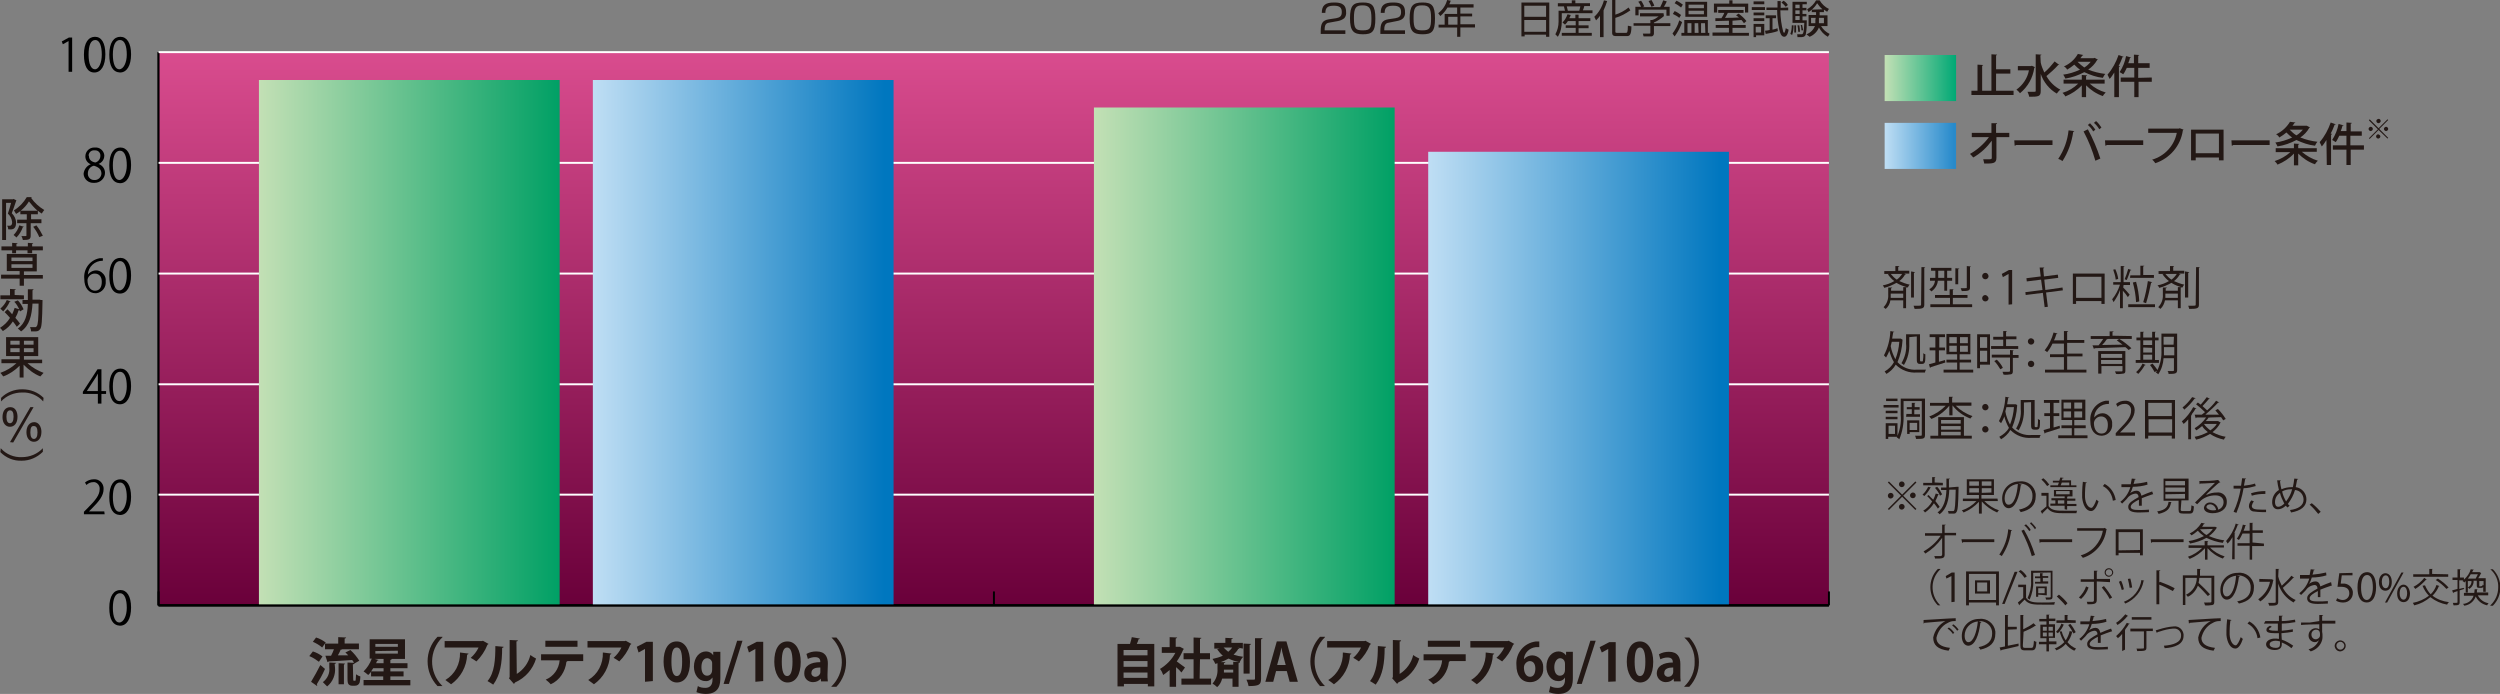 <?xml version="1.0" encoding="utf-8"?>
<!-- Generator: Adobe Illustrator 25.3.1, SVG Export Plug-In . SVG Version: 6.00 Build 0)  -->
<svg version="1.1" id="レイヤー_1" xmlns="http://www.w3.org/2000/svg" xmlns:xlink="http://www.w3.org/1999/xlink" x="0px"
	 y="0px" viewBox="0 0 700 194.3" style="enable-background:new 0 0 700 194.3;" xml:space="preserve">
<rect x="0" y="0" width="700" height="194.3" fill="#808080" stroke="none"/>
<style type="text/css">
	.st0{fill:#231815;}
	.st1{fill:url(#SVGID_1_);}
	.st2{fill:url(#SVGID_2_);}
	.st3{fill:none;stroke:#000000;stroke-width:0.55;stroke-miterlimit:10;}
	.st4{fill:url(#SVGID_3_);}
	.st5{fill:none;stroke:#FFFFFF;stroke-width:0.55;stroke-miterlimit:10;}
	.st6{fill:url(#SVGID_4_);}
	.st7{fill:url(#SVGID_5_);}
	.st8{fill:url(#SVGID_6_);}
	.st9{fill:url(#SVGID_7_);}
</style>
<g>
	<g id="レイヤー_2_1_">
		<g id="レイヤー_1-2">
			<g>
				<path class="st0" d="M559,25.4h4.8v1.2H552v-1.2h1.7v-7.3l1.6,0.1c0,0-0.1,0.2-0.3,0.2v7h2.6V15.2l1.6,0.1
					c0,0.1-0.1,0.2-0.3,0.2v3.9h4v1.2h-4V25.4z"/>
				<path class="st0" d="M568.9,18.4l0.9,0.4c0,0.1-0.1,0.1-0.2,0.2c-0.4,2.8-1.8,5.3-4,7.1c-0.3-0.4-0.6-0.7-1-1
					c1.8-1.3,3.1-3.2,3.5-5.4H565v-1.2h3.7L568.9,18.4z M571.4,17.5c0.2,1,0.6,1.9,1,2.8c1.1-0.9,2-2,2.9-3.1l1.3,1
					c-0.1,0-0.2,0-0.3,0c-1,1.1-2.1,2.1-3.3,3.1c0.9,1.6,2.3,3,3.9,3.8c-0.4,0.3-0.7,0.7-1,1.1c-2.1-1.2-3.7-3.2-4.5-5.5v4.8
					c0,1.5-0.6,1.6-3.2,1.6c-0.1-0.5-0.3-0.9-0.5-1.4c0.6,0,1.1,0,1.5,0c0.8,0,0.8,0,0.8-0.3V15.2l1.6,0.1c0,0.1-0.1,0.2-0.3,0.2
					L571.4,17.5z"/>
				<path class="st0" d="M589.3,23.4h-4.2c1.3,1.2,2.8,2,4.5,2.5c-0.3,0.3-0.6,0.6-0.8,1c-1.8-0.6-3.4-1.7-4.7-3v3.3h-1.2v-3.3
					c-1.3,1.4-2.9,2.4-4.6,3.1c-0.2-0.4-0.5-0.7-0.8-1c1.7-0.5,3.2-1.4,4.4-2.6h-4.1v-1.1h5.1v-1.3l1.5,0.1c0,0-0.1,0.2-0.3,0.2v1
					h5.2L589.3,23.4z M586.5,16.2l0.9,0.5c0,0.1-0.1,0.1-0.2,0.1c-0.6,1.1-1.5,2-2.5,2.7c1.5,0.6,3.1,1,4.8,1.2
					c-0.3,0.3-0.5,0.7-0.7,1.1c-1.8-0.2-3.5-0.8-5.2-1.6c-1.7,0.9-3.4,1.5-5.3,1.8c-0.2-0.4-0.3-0.7-0.6-1.1
					c1.6-0.2,3.2-0.7,4.7-1.4c-0.6-0.4-1.1-0.9-1.6-1.4c-0.6,0.5-1.3,1-2,1.4c-0.2-0.4-0.5-0.7-0.9-0.9c1.6-0.7,3-1.9,3.9-3.5
					l1.5,0.3c0,0.1-0.2,0.2-0.3,0.2c-0.1,0.2-0.3,0.5-0.5,0.7h3.7L586.5,16.2z M581.7,17.3L581.7,17.3c0.6,0.6,1.2,1.1,1.9,1.6
					c0.7-0.4,1.3-1,1.8-1.6L581.7,17.3z"/>
				<path class="st0" d="M592,20.3c-0.4,0.6-0.8,1.3-1.3,1.8c-0.2-0.4-0.4-0.8-0.6-1.2c1.4-1.6,2.4-3.5,3.1-5.5l1.4,0.5
					c0,0.1-0.1,0.1-0.3,0.1c-0.3,0.9-0.7,1.7-1.1,2.5l0.4,0.1c0,0-0.1,0.2-0.3,0.2v8.4H592V20.3z M602.5,21.7v1.2h-3.7v4.3h-1.2
					v-4.3h-3.8v-1.2h3.8V19h-2.1c-0.3,0.6-0.6,1.3-1,1.8c-0.3-0.2-0.6-0.4-1-0.6c0.9-1.4,1.5-2.9,1.8-4.5l1.4,0.4
					c0,0.1-0.1,0.1-0.3,0.1c-0.1,0.5-0.3,1-0.5,1.5h1.6v-2.4l1.5,0.1c0,0-0.1,0.2-0.3,0.2v2.1h3.2V19h-3.2v2.8L602.5,21.7z"/>
			</g>
			
				<linearGradient id="SVGID_1_" gradientUnits="userSpaceOnUse" x1="527.704" y1="86.114" x2="547.665" y2="86.114" gradientTransform="matrix(1 0 0 -1 0 108)">
				<stop  offset="0" style="stop-color:#C3E0B5"/>
				<stop  offset="0.92" style="stop-color:#10AD7A"/>
				<stop  offset="1" style="stop-color:#00A975"/>
			</linearGradient>
			<rect x="527.7" y="15.4" class="st1" width="20" height="12.9"/>
			<g>
				<path class="st0" d="M562.6,38.4H559v5.8c0,1.6-1,1.6-3.4,1.6c-0.1-0.4-0.2-0.8-0.3-1.2h1c1.2,0,1.4,0,1.4-0.4v-4.8
					c-1.4,1.9-3.1,3.5-5.2,4.7c-0.3-0.4-0.6-0.7-0.9-1c2.1-1.2,3.9-2.8,5.3-4.7h-4.8v-1.2h5.5v-2.7h1.6c0,0.1-0.1,0.2-0.3,0.3v2.4
					h3.7L562.6,38.4z"/>
				<path class="st0" d="M564,39.3h10.7v1.3h-10.2c-0.1,0.1-0.2,0.2-0.4,0.2L564,39.3z"/>
				<path class="st0" d="M580.8,36.7c0,0.1-0.1,0.2-0.3,0.2c-0.4,2.9-1.4,5.7-3,8.2c-0.4-0.3-0.8-0.5-1.2-0.6c1.6-2.4,2.6-5.1,2.9-8
					L580.8,36.7z M586.7,45c-0.8-2.8-1.9-5.6-3.3-8.2l1.2-0.6c1.4,2.6,2.6,5.4,3.5,8.2L586.7,45z M585.2,34.5
					c0.6,0.6,1.1,1.2,1.5,1.8l-0.6,0.5c-0.4-0.7-0.9-1.3-1.5-1.8L585.2,34.5z M586.9,33.9c0.6,0.5,1.1,1.2,1.5,1.8l-0.6,0.5
					c-0.4-0.7-0.9-1.3-1.5-1.8L586.9,33.9z"/>
				<path class="st0" d="M589.4,39.3h10.7v1.3h-10.2c-0.1,0.1-0.2,0.2-0.4,0.2L589.4,39.3z"/>
				<path class="st0" d="M611.4,36.3c-0.1,0.1-0.1,0.1-0.2,0.2c-0.6,4.3-3.6,7.8-7.7,9.2c-0.3-0.4-0.5-0.7-0.9-1
					c3.5-1,6.2-3.9,6.9-7.5h-8v-1.2h8.6l0.2-0.1L611.4,36.3z"/>
				<path class="st0" d="M622.6,36.3v8.6h-1.3v-0.8h-6.5v0.8h-1.3v-8.6H622.6z M621.3,42.9v-5.5h-6.5v5.5H621.3z"/>
				<path class="st0" d="M624.8,39.3h10.7v1.3h-10.2c-0.1,0.1-0.2,0.2-0.4,0.2L624.8,39.3z"/>
				<path class="st0" d="M648.7,42.5h-4.2c1.3,1.1,2.8,2,4.5,2.5c-0.3,0.3-0.6,0.6-0.8,1c-1.8-0.6-3.4-1.7-4.7-3v3.3h-1.2v-3.3
					c-1.3,1.4-2.9,2.4-4.6,3.1c-0.2-0.4-0.5-0.7-0.8-1c1.6-0.5,3.2-1.4,4.4-2.5h-4.1v-1.1h5.1v-1.3l1.5,0.1c0,0.1-0.1,0.2-0.3,0.2v1
					h5.2L648.7,42.5z M645.9,35.2l0.9,0.5c0,0.1-0.1,0.1-0.2,0.1c-0.6,1.1-1.5,2-2.5,2.7c1.5,0.6,3.1,1,4.8,1.2
					c-0.3,0.3-0.5,0.7-0.7,1.1c-1.8-0.2-3.5-0.8-5.2-1.6c-1.7,0.9-3.4,1.5-5.3,1.8c-0.2-0.4-0.3-0.7-0.6-1.1
					c1.6-0.2,3.2-0.7,4.7-1.4c-0.6-0.4-1.1-0.9-1.6-1.4c-0.6,0.5-1.3,1-2,1.4c-0.2-0.4-0.5-0.7-0.9-0.9c1.6-0.7,3-2,3.9-3.5l1.5,0.2
					c0,0.1-0.2,0.2-0.3,0.2c-0.1,0.2-0.3,0.5-0.5,0.7h3.7L645.9,35.2z M641.1,36.3L641.1,36.3c0.6,0.6,1.2,1.2,1.9,1.6
					c0.7-0.4,1.3-1,1.8-1.6L641.1,36.3z"/>
				<path class="st0" d="M651.4,39.2c-0.4,0.6-0.8,1.3-1.3,1.8c-0.2-0.4-0.4-0.8-0.6-1.2c1.4-1.6,2.4-3.5,3.1-5.5l1.4,0.5
					c0,0.1-0.1,0.1-0.3,0.1c-0.3,0.9-0.7,1.7-1.1,2.5l0.4,0.1c0,0.1-0.1,0.2-0.3,0.2v8.5h-1.2L651.4,39.2z M661.9,40.7v1.2h-3.7v4.3
					H657v-4.3h-3.8v-1.2h3.8V38h-2c-0.3,0.6-0.6,1.3-1,1.8c-0.3-0.2-0.6-0.4-1-0.6c0.9-1.4,1.5-2.9,1.8-4.5l1.4,0.4
					c0,0.1-0.1,0.1-0.3,0.1c-0.1,0.5-0.3,1-0.5,1.5h1.6v-2.4l1.5,0.1c0,0.1,0,0.2-0.3,0.2v2.2h3.1V38h-3.2v2.7L661.9,40.7z"/>
				<path class="st0" d="M663.5,33.4l2.5,2.5l2.5-2.5l0.2,0.2l-2.5,2.5l2.5,2.5l-0.2,0.2l-2.5-2.4l-2.5,2.5l-0.2-0.2l2.5-2.5
					l-2.5-2.5L663.5,33.4z M663.8,36.7c-0.3,0-0.6-0.3-0.6-0.6c0-0.3,0.3-0.6,0.6-0.6c0.3,0,0.6,0.3,0.6,0.6c0,0,0,0,0,0
					C664.4,36.4,664.1,36.7,663.8,36.7z M665.4,34c-0.1-0.3,0.1-0.6,0.5-0.7c0.3-0.1,0.6,0.1,0.7,0.5c0,0.1,0,0.1,0,0.2
					c-0.1,0.3-0.4,0.5-0.7,0.5C665.6,34.4,665.4,34.2,665.4,34z M666.5,38.2c0,0.3-0.3,0.6-0.6,0.6c-0.3,0-0.6-0.3-0.6-0.6
					s0.3-0.6,0.6-0.6l0,0C666.2,37.7,666.5,37.9,666.5,38.2C666.5,38.2,666.5,38.2,666.5,38.2L666.5,38.2z M668.1,35.5
					c0.3,0,0.6,0.3,0.6,0.6c0,0.3-0.3,0.6-0.6,0.6c-0.3,0-0.6-0.3-0.6-0.6c0,0,0,0,0,0C667.5,35.8,667.8,35.5,668.1,35.5
					C668.1,35.5,668.1,35.5,668.1,35.5L668.1,35.5z"/>
			</g>
			
				<linearGradient id="SVGID_2_" gradientUnits="userSpaceOnUse" x1="527.704" y1="67.124" x2="547.665" y2="67.124" gradientTransform="matrix(1 0 0 -1 0 108)">
				<stop  offset="0" style="stop-color:#BFDEF4"/>
				<stop  offset="0.97" style="stop-color:#278ACB"/>
			</linearGradient>
			<rect x="527.7" y="34.4" class="st2" width="20" height="12.9"/>
			<path class="st0" d="M533.3,76.7l0.4,0.1c-0.1,0.1-0.2,0.1-0.3,0.1c-0.4,0.7-0.9,1.3-1.6,1.8c0.9,0.4,1.9,0.8,2.9,1
				c-0.2,0.2-0.4,0.5-0.5,0.8c-1.1-0.3-2.2-0.7-3.2-1.3c-1.1,0.6-2.2,1.1-3.4,1.4c-0.1-0.3-0.3-0.5-0.4-0.7c1.1-0.2,2.2-0.6,3.2-1.2
				c-0.7-0.5-1.3-1.2-1.8-1.9l0.4-0.1h-1.4v-0.8h3.1v-1.4h1.1c0,0.1,0,0.2-0.3,0.2v1.1h3.1v0.8H533.3z M532.9,81.4v-1h1.1
				c0,0-0.1,0.1-0.3,0.2v5.7h-0.8v-2.2h-3.6c-0.1,0.9-0.6,1.8-1.3,2.4c-0.2-0.1-0.5-0.4-0.6-0.5c0.9-0.9,1.4-2.2,1.3-3.5v-2h1.1
				c0,0.1,0,0.2-0.3,0.2v0.7L532.9,81.4z M529.4,76.7c0.5,0.6,1.1,1.2,1.7,1.6c0.6-0.4,1.1-1,1.5-1.6H529.4z M529.4,82.2
				c0,0.4,0,0.7,0,1.2h3.5v-1.2H529.4z M536.2,76.2c0,0.1-0.1,0.1-0.3,0.2v6.9h-0.8V76L536.2,76.2z M538,74.8h1.1
				c0,0-0.1,0.1-0.3,0.2v10.3c0,1-0.4,1.2-2.7,1.2c-0.1-0.3-0.2-0.6-0.3-0.9h1.1c0.9,0,1,0,1-0.3L538,74.8z"/>
			<path class="st0" d="M544.4,78.6h-1.8c-0.1,1.2-0.8,2.3-1.8,3c-0.2-0.2-0.4-0.4-0.6-0.6c0.9-0.5,1.5-1.4,1.6-2.4h-1.4v-0.8h1.5
				v-2h-1.2V75h5.7v0.8h-1.2v2h1.4v0.8h-1.4v2.8h-0.8L544.4,78.6z M546.7,85.2h5.5V86h-11.7v-0.8h5.5v-1.8h-4.2v-0.8h4.1v-1.6h1.1
				c0,0,0,0.1-0.2,0.2v1.4h4.1v0.8h-4.1V85.2z M542.7,75.8v2h1.7v-2L542.7,75.8z M548.6,75.2c0,0.1-0.1,0.1-0.3,0.2v4.2h-0.8v-4.5
				L548.6,75.2z M551.8,74.6c0,0,0,0.2-0.2,0.2v5.7c0,0.9-0.5,1-2.3,1c-0.1-0.3-0.2-0.5-0.3-0.8h0.8c0.9,0,0.9,0,0.9-0.2v-6
				L551.8,74.6z"/>
			<path class="st0" d="M556.8,77.3c0,0.5-0.4,0.9-0.9,0.9c-0.5,0-0.9-0.4-0.9-0.9c0-0.5,0.4-0.9,0.9-0.9
				C556.4,76.4,556.7,76.8,556.8,77.3C556.8,77.3,556.8,77.3,556.8,77.3z M556.8,83.5c0,0.5-0.4,0.9-0.9,0.9s-0.9-0.4-0.9-0.9
				c0-0.5,0.4-0.9,0.9-0.9c0,0,0,0,0,0C556.4,82.7,556.7,83.1,556.8,83.5C556.8,83.5,556.8,83.5,556.8,83.5z"/>
			<path class="st0" d="M562.4,85.3v-8.6l0,0l-1.6,0.9l-0.3-0.9l2-1.1h0.9v9.6L562.4,85.3z"/>
			<path class="st0" d="M572.9,81.9l0.5,4l-0.9,0.1l-0.5-4l-4.8,0.6l-0.1-0.8l4.8-0.6l-0.4-2.9l-4,0.5l-0.1-0.9l4-0.5l-0.3-2.5h1.3
				c0,0.1-0.1,0.2-0.3,0.3l0.2,2.2l3.9-0.5l0.1,0.9l-3.9,0.5l0.3,2.9l4.8-0.7l0.1,0.8L572.9,81.9z"/>
			<path class="st0" d="M589.3,76.6v8.5h-0.9v-0.8h-7.1v0.8h-0.9v-8.5H589.3z M588.4,83.4v-5.9h-7.1v5.9L588.4,83.4z"/>
			<path class="st0" d="M594.5,80.5c0.4,0.4,1.6,1.7,1.8,2l-0.5,0.7c-0.4-0.6-0.9-1.3-1.4-1.8v4.9h-0.8v-5.1
				c-0.4,1.2-1.1,2.4-1.8,3.4c-0.1-0.3-0.3-0.6-0.4-0.8c1-1.2,1.7-2.6,2.2-4.1h-1.9V79h2.1v-4.5h1.1c0,0,0,0.1-0.3,0.2v4.3h1.8v0.8
				h-1.8L594.5,80.5z M592.3,75.4c0.4,0.9,0.7,1.8,0.8,2.7l-0.7,0.2c-0.1-1-0.4-1.9-0.7-2.8L592.3,75.4z M596.8,75.6
				c0,0-0.1,0.1-0.3,0.1c-0.3,0.9-0.6,1.8-1,2.7l-0.6-0.2c0.4-0.9,0.7-1.9,1-2.9L596.8,75.6z M595.9,85.2h7.5V86h-7.5V85.2z
				 M596.5,77.1h2.8v-2.7h1.1c0,0.1,0,0.1-0.3,0.2v2.4h3v0.8h-6.7L596.5,77.1z M598.1,78.9c0.5,1.8,0.8,3.6,0.9,5.5l-0.9,0.2
				c-0.1-1.9-0.4-3.7-0.9-5.5L598.1,78.9z M600.1,84.6c0.6-1.9,1-3.9,1.3-5.9l1.2,0.3c-0.1,0.1-0.2,0.2-0.3,0.2
				c-0.4,1.9-0.8,3.8-1.4,5.7L600.1,84.6z"/>
			<path class="st0" d="M610.2,76.7l0.4,0.1c-0.1,0.1-0.2,0.1-0.3,0.1c-0.4,0.7-0.9,1.3-1.6,1.8c0.9,0.4,1.9,0.8,2.9,1
				c-0.2,0.2-0.4,0.5-0.5,0.8c-1.1-0.3-2.2-0.7-3.1-1.3c-1.1,0.6-2.2,1.1-3.4,1.4c-0.1-0.3-0.3-0.5-0.5-0.7c1.1-0.2,2.2-0.6,3.2-1.2
				c-0.7-0.5-1.3-1.2-1.8-1.9l0.4-0.1h-1.5v-0.8h3.2v-1.4h1.1c0,0.1,0,0.2-0.2,0.2v1.1h3.1v0.8H610.2z M609.8,81.4v-1h1.1
				c0,0,0,0.1-0.3,0.2v5.7h-0.8v-2.2h-3.6c-0.2,0.9-0.6,1.8-1.3,2.4c-0.2-0.2-0.4-0.4-0.6-0.5c0.9-0.9,1.4-2.2,1.3-3.5v-2h1.1
				c0,0.1,0,0.2-0.3,0.2v0.7L609.8,81.4z M606.3,76.7c0.5,0.6,1.1,1.2,1.7,1.6c0.6-0.4,1.1-1,1.5-1.6H606.3z M606.3,82.2
				c0,0.4,0,0.7,0,1.2h3.5v-1.2H606.3z M613,76.2c0,0.1-0.1,0.1-0.3,0.2v6.9h-0.9V76L613,76.2z M614.9,74.8h1.1c0,0-0.1,0.1-0.3,0.2
				v10.3c0,1-0.4,1.2-2.7,1.2c-0.1-0.3-0.2-0.6-0.3-0.9h1.1c0.9,0,1,0,1-0.3L614.9,74.8z"/>
			<path class="st0" d="M532.7,95.1c0,0.1,0,0.1,0,0.2c-0.1,2.1-0.6,4.2-1.4,6.1c1.4,1.5,3.4,2.3,5.5,2.1h2.5
				c-0.2,0.3-0.3,0.5-0.3,0.8h-2.2c-2.2,0.2-4.4-0.6-6-2.2c-0.6,1.1-1.6,2-2.6,2.6c-0.2-0.2-0.3-0.5-0.5-0.7c1.1-0.6,2-1.5,2.6-2.6
				c-0.6-1-1-2.1-1.3-3.2c-0.2,0.7-0.6,1.3-0.9,1.9c-0.2-0.2-0.4-0.4-0.6-0.6c1.1-2.1,1.7-4.4,1.8-6.8l1.1,0.2
				c0,0.1-0.1,0.1-0.3,0.1c-0.1,0.6-0.2,1.3-0.3,1.8h2.3h0.1L532.7,95.1z M529.7,95.7c-0.1,0.4-0.2,0.8-0.3,1.2
				c0.2,1.3,0.7,2.5,1.3,3.7c0.6-1.5,1-3.2,1.1-4.9L529.7,95.7z M534.6,94.4v1.8c0.1,2.1-0.4,4.2-1.5,6c-0.2-0.2-0.4-0.3-0.7-0.5
				c1-1.7,1.5-3.6,1.3-5.5v-2.6h3.9v6.9c0,0.6,0,0.7,0.3,0.7c0.3,0,0.5,0,0.5-0.1c0.1-0.7,0.2-1.5,0.1-2.2c0.2,0.1,0.4,0.3,0.6,0.3
				c0,2.1,0,2.7-1,2.7h-0.5c-0.9,0-0.9-0.6-0.9-1.6v-6.1L534.6,94.4z"/>
			<path class="st0" d="M542.9,98.1v3.2l1.7-0.5c0,0,0,0.1,0.1,0.7c-1.5,0.5-3.1,1-4.1,1.3c0,0.1-0.1,0.2-0.2,0.2l-0.3-1l1.8-0.5
				v-3.4h-1.6v-0.8h1.6v-2.9h-1.6v-0.8h4.3v0.8H543v2.9h1.6v0.8H542.9z M548.8,103.5h3.7v0.8h-8.3v-0.8h3.8v-2h-3v-0.8h3v-1.5H545
				v-5.7h6.7v5.7h-3v1.5h3.2v0.8h-3.2V103.5z M545.8,94.4v1.7h2.1v-1.7H545.8z M545.8,98.5h2.1v-1.7h-2.1V98.5z M551,96.1v-1.7h-2.2
				v1.7H551z M551,98.5v-1.7h-2.2v1.7H551z"/>
			<path class="st0" d="M557.2,93.6v8.5h-2.8v1h-0.8v-9.5H557.2z M556.4,94.4h-2v3h2V94.4z M554.4,101.3h2v-3.1h-2V101.3z
				 M561.7,96.9h3.4v0.8h-7.6v-0.8h3.4v-1.8h-2.8v-0.8h2.8v-1.6h1.1c0,0-0.1,0.1-0.3,0.2v1.3h2.9V95h-2.9L561.7,96.9z M563.8,98.1
				c0,0.1,0,0.1-0.2,0.2v1.1h1.6v0.8h-1.6v3.7c0,0.5-0.1,0.8-0.5,0.9c-0.7,0.1-1.4,0.2-2.1,0.1c-0.1-0.3-0.2-0.6-0.3-0.8h1.3
				c0.7,0,0.8,0,0.8-0.3v-3.7h-5.1v-0.8h5.1V98L563.8,98.1z M560.1,103.4c-0.5-0.8-1-1.6-1.7-2.3l0.7-0.4c0.7,0.7,1.3,1.4,1.7,2.3
				L560.1,103.4z"/>
			<path class="st0" d="M569.6,95.6c0,0.5-0.4,0.9-0.9,0.9s-0.9-0.4-0.9-0.9c0-0.5,0.4-0.9,0.9-0.9
				C569.2,94.8,569.6,95.1,569.6,95.6C569.6,95.6,569.6,95.6,569.6,95.6z M569.6,101.9c0,0.5-0.4,0.9-0.9,0.9
				c-0.5,0-0.9-0.4-0.9-0.9c0-0.5,0.4-0.9,0.9-0.9c0,0,0,0,0,0C569.2,101,569.6,101.4,569.6,101.9
				C569.6,101.9,569.6,101.9,569.6,101.9z"/>
			<path class="st0" d="M578.8,103.5h5.4v0.8h-11.6v-0.8h5.3V100H574v-0.8h3.9v-3h-3.2c-0.4,0.9-0.9,1.7-1.5,2.4
				c-0.2-0.2-0.5-0.4-0.7-0.5c1.2-1.5,2-3.2,2.5-5l1.1,0.3c-0.1,0.1-0.2,0.2-0.3,0.1c-0.2,0.6-0.4,1.3-0.7,1.8h2.8v-2.6h1.2
				c0,0.1-0.1,0.2-0.3,0.2v2.3h4.8v0.8h-4.8v3h4.3v0.8h-4.3V103.5z"/>
			<path class="st0" d="M596.9,94.1v0.8h-6.8h0.1c0,0-0.1,0.1-0.3,0.1c-0.4,0.6-0.8,1.1-1.3,1.6l5.7-0.1c-0.5-0.4-1.1-0.8-1.6-1.2
				l0.7-0.4c1.2,0.7,2.3,1.6,3.4,2.6L596,98c-0.3-0.3-0.6-0.6-0.9-0.8c-3.2,0.1-6.5,0.2-8.6,0.3c0,0.1-0.1,0.2-0.2,0.2l-0.4-1h1.7
				c0.5-0.6,0.9-1.2,1.3-1.8h-3.5v-0.8h5.3v-1.3h1.1c0,0.1-0.1,0.2-0.3,0.2V94L596.9,94.1z M595.1,98.4v5.4c0,0.5-0.1,0.7-0.5,0.8
				c-0.7,0.1-1.4,0.2-2.1,0.1c-0.1-0.2-0.2-0.5-0.3-0.7h1.8c0.2,0,0.3,0,0.3-0.3v-1.2h-5.9v2.1h-0.9v-6.3H595.1z M594.2,99.1h-5.9
				v1.1h5.9V99.1z M588.3,101.9h5.9v-1.1h-5.9V101.9z"/>
			<path class="st0" d="M604.5,100.8v0.8H598v-0.8h1.3v-5.5h-1.1v-0.8h1.1v-1.6h1c0,0,0,0.1-0.2,0.2v1.4h2.5v-1.6h1
				c0,0,0,0.1-0.2,0.2v1.4h1v0.8h-1v5.5L604.5,100.8z M600.8,102.2c0,0-0.1,0.1-0.3,0.1c-0.5,0.9-1.1,1.7-1.8,2.4
				c-0.2-0.2-0.4-0.4-0.6-0.5c0.8-0.7,1.4-1.5,1.8-2.4L600.8,102.2z M602.6,95.3h-2.5v1.3h2.5V95.3z M600.1,97.3v1.4h2.5v-1.3
				L600.1,97.3z M600.1,99.3v1.4h2.5v-1.4H600.1z M609.6,93.4v10.2c0,1-0.5,1.1-2.4,1.1c0-0.3-0.1-0.6-0.3-0.8h1.1
				c0.7,0,0.7,0,0.7-0.3v-3.3h-2.9c-0.1,1.6-0.6,3.2-1.5,4.5c-0.2-0.2-0.4-0.4-0.7-0.5l0.4-0.5c0,0-0.6,0.3-0.7,0.4
				c-0.4-0.7-0.8-1.4-1.3-2l0.7-0.4c0.5,0.6,1,1.2,1.4,1.8c0.8-1.7,1.2-3.6,1.1-5.5v-4.7H609.6z M605.9,98.2c0,0.4,0,0.9,0,1.3h2.9
				v-2.3h-2.9L605.9,98.2z M608.7,94.3h-2.9v2.2h2.8L608.7,94.3z"/>
			<path class="st0" d="M531.6,113.4v0.7h-4.2v-0.7H531.6z M531.3,122.3h-2.6v0.6H528v-4.4h3.3V122.3z M531.3,115v0.7H528V115
				L531.3,115z M528,117.4v-0.7h3.3v0.7H528z M531.3,111.6v0.7h-3.2v-0.7H531.3z M530.6,119.2h-1.8v2.3h1.8V119.2z M539,111.6v10.2
				c0,1.1-0.5,1.1-2.5,1.1c-0.1-0.3-0.1-0.6-0.3-0.9h1.6c0.2,0,0.3,0,0.3-0.3v-9.4h-5.1v3.9c0.1,2.3-0.3,4.7-1.2,6.8
				c-0.2-0.2-0.4-0.4-0.7-0.5c0.9-2,1.3-4.2,1.1-6.3v-4.6L539,111.6z M533.8,115.9h1.5v-1.3h-1.4v-0.6h1.4v-1.2h1c0,0,0,0.1-0.2,0.2
				v1h1.4v0.7H536v1.3h1.6v0.7h-3.9L533.8,115.9z M537.4,121h-2.7v0.5H534v-3.8h3.4V121z M536.8,118.4h-2.1v2h2.1V118.4z"/>
			<path class="st0" d="M552,113.6h-4.4c1.3,1.3,2.9,2.3,4.7,2.9c-0.2,0.2-0.4,0.4-0.6,0.7c-2-0.8-3.7-2-5-3.7v2.8h-0.9v-2.7
				c-1.3,1.6-3,2.9-5,3.7c-0.2-0.2-0.4-0.5-0.6-0.7c1.7-0.6,3.3-1.7,4.6-3h-4.4v-0.8h5.3v-1.7h1.1c0,0.1,0,0.2-0.2,0.2v1.4h5.4
				L552,113.6z M549.9,116.8v5.2h2.2v0.8h-11.6V122h2.2v-5.2H549.9z M549,117.6h-5.5v1h5.5V117.6z M549,120.3v-1h-5.5v1L549,120.3z
				 M543.5,120.9v1h5.5v-1H543.5z"/>
			<path class="st0" d="M556.8,114c0,0.5-0.4,0.9-0.9,0.9c-0.5,0-0.9-0.4-0.9-0.9c0-0.5,0.4-0.9,0.9-0.9
				C556.4,113.1,556.7,113.5,556.8,114C556.8,114,556.8,114,556.8,114z M556.8,120.2c0,0.5-0.4,0.9-0.9,0.9c-0.5,0-0.9-0.4-0.9-0.9
				c0-0.5,0.4-0.9,0.9-0.9c0,0,0,0,0,0C556.4,119.3,556.7,119.7,556.8,120.2C556.8,120.2,556.8,120.2,556.8,120.2z"/>
			<path class="st0" d="M564.8,113.4c0,0.1,0,0.1,0,0.2c-0.1,2.1-0.6,4.2-1.4,6.1c1.4,1.5,3.4,2.3,5.5,2.1h2.5
				c-0.2,0.3-0.3,0.5-0.3,0.8h-2.2c-2.2,0.2-4.4-0.6-6-2.2c-0.6,1.1-1.6,2-2.6,2.6c-0.2-0.2-0.3-0.5-0.5-0.7
				c1.1-0.6,2.1-1.4,2.7-2.5c-0.6-1-1-2.1-1.3-3.2c-0.2,0.7-0.6,1.3-0.9,1.9c-0.2-0.2-0.4-0.4-0.6-0.6c1.1-2.1,1.7-4.4,1.8-6.8
				l1.1,0.2c0,0.1-0.1,0.1-0.3,0.1c-0.1,0.6-0.2,1.3-0.3,1.8h2.3h0.1L564.8,113.4z M561.8,114c-0.1,0.4-0.2,0.8-0.3,1.2
				c0.2,1.3,0.7,2.5,1.3,3.7c0.6-1.5,1-3.2,1.1-4.9L561.8,114z M566.7,112.7v1.8c0.1,2.1-0.4,4.2-1.5,6c-0.2-0.2-0.4-0.3-0.7-0.5
				c1-1.7,1.5-3.6,1.3-5.5V112h3.9v6.9c0,0.6,0,0.7,0.3,0.7c0.3,0,0.5,0,0.5-0.1c0.1-0.7,0.2-1.5,0.1-2.2c0.2,0.1,0.4,0.3,0.6,0.3
				c0,2.1,0,2.7-1,2.7h-0.6c-0.9,0-0.9-0.6-0.9-1.6v-6.1L566.7,112.7z"/>
			<path class="st0" d="M575,116.5v3.2l1.7-0.5c0,0,0,0.1,0.1,0.7c-1.5,0.5-3.1,1-4.1,1.3c0,0.1-0.1,0.2-0.2,0.2l-0.3-1l1.8-0.5
				v-3.4h-1.6v-0.8h1.6v-2.9h-1.7V112h4.3v0.8H575v2.9h1.6v0.8H575z M580.8,121.9h3.7v0.8h-8.2v-0.8h3.8v-2h-2.9v-0.8h3v-1.5h-3
				v-5.7h6.7v5.7h-3.1v1.5h3.2v0.8h-3.2V121.9z M577.8,112.7v1.7h2.1v-1.7H577.8z M577.8,116.9h2.1v-1.7h-2.1V116.9z M583,114.4
				v-1.7h-2.2v1.7H583z M583,116.9v-1.7h-2.2v1.7H583z"/>
			<path class="st0" d="M586.4,116.9c0.9-1.2,2.6-1.6,3.8-0.7c0.8,0.6,1.3,1.5,1.2,2.5c0.2,1.7-1.1,3.2-2.8,3.3c-0.1,0-0.1,0-0.2,0
				c-1.8,0-3.1-1.5-3.1-4c-0.3-2.8,1.6-5.3,4.3-5.8c0.3,0,0.6,0,0.9,0v0.9C588.3,113,586.4,114.7,586.4,116.9L586.4,116.9z
				 M590.2,118.9c0-1.5-0.8-2.3-1.9-2.3c-1,0-1.9,0.8-2,1.8c0,1.8,0.8,3,2.1,3C589.8,121.4,590.2,120.3,590.2,118.9z"/>
			<path class="st0" d="M598.1,122h-5.7v-0.7l0.9-1c2.3-2.3,3.4-3.7,3.4-5.3c0.1-0.9-0.5-1.8-1.5-1.9c-0.1,0-0.2,0-0.4,0
				c-0.7,0-1.4,0.3-1.9,0.8l-0.4-0.8c0.7-0.6,1.6-0.9,2.5-0.9c1.4-0.1,2.6,1,2.7,2.4c0,0.1,0,0.2,0,0.3c0,1.8-1.3,3.4-3.3,5.4
				l-0.8,0.8h4.2V122z"/>
			<path class="st0" d="M600.7,112h8.3v10.8h-0.9V122h-6.6v0.8h-0.9V112z M608.1,112.8h-6.6v3.7h6.6V112.8z M601.6,121.1h6.6v-3.7
				h-6.6V121.1z"/>
			<path class="st0" d="M612.9,117.2c-0.5,0.5-0.9,1.1-1.5,1.5c-0.1-0.2-0.3-0.5-0.5-0.7c1.3-1.1,2.4-2.5,3.2-4l0.9,0.4
				c0,0-0.1,0.1-0.3,0.1c-0.3,0.6-0.7,1.1-1.1,1.6h0.2c0,0.1-0.1,0.2-0.3,0.2v6.7h-0.8V117.2z M614.8,111.5c0,0-0.1,0.1-0.3,0.1
				c-0.8,1.1-1.8,2.2-2.9,3.1c-0.1-0.2-0.3-0.4-0.5-0.6c1-0.8,1.9-1.8,2.7-2.9L614.8,111.5z M621.2,118l0.6,0.3c0,0-0.1,0.1-0.1,0.1
				c-0.5,1-1.3,1.9-2.2,2.6c1.1,0.6,2.4,1.1,3.7,1.3c-0.2,0.2-0.4,0.5-0.5,0.8c-1.4-0.3-2.7-0.8-3.9-1.6c-1.2,0.7-2.5,1.3-3.9,1.6
				c-0.1-0.3-0.3-0.5-0.4-0.8c1.3-0.2,2.5-0.7,3.7-1.3c-0.6-0.5-1.2-1-1.6-1.7c-0.5,0.4-1,0.8-1.6,1.2c-0.2-0.2-0.4-0.4-0.5-0.6
				c1.3-0.8,2.4-1.8,3.2-3h-2.7c0,0.1-0.1,0.2-0.2,0.2l-0.3-1h2c0.3-0.2,0.6-0.5,0.9-0.7c-0.8-0.8-1.6-1.5-2.5-2.2l0.5-0.5l0.8,0.6
				c0.6-0.7,1.2-1.4,1.7-2.1l0.9,0.5c-0.1,0-0.2,0-0.3,0c-0.6,0.7-1.2,1.4-1.8,2c0.4,0.4,0.9,0.8,1.3,1.2c0.9-0.8,1.8-1.7,2.5-2.7
				l0.9,0.5c0,0-0.1,0.1-0.3,0c-1.1,1.2-2.3,2.3-3.6,3.4h3.8c-0.3-0.4-0.7-0.8-1-1.2l0.7-0.4c0.8,0.8,1.6,1.8,2.2,2.8l-0.7,0.4
				c-0.2-0.3-0.4-0.6-0.6-0.9l-3.3,0.1h0.1c-0.1,0.1-0.2,0.1-0.3,0c-0.2,0.4-0.5,0.7-0.8,1h3.5L621.2,118z M617.1,118.7L617.1,118.7
				c0.5,0.7,1.1,1.3,1.8,1.8c0.7-0.5,1.4-1.1,1.8-1.8H617.1z"/>
			<path class="st0" d="M528.9,134.8l3.7,3.7l3.7-3.7l0.3,0.3l-3.7,3.7l3.7,3.7l-0.3,0.3l-3.7-3.7l-3.7,3.7l-0.3-0.3l3.7-3.7
				l-3.7-3.7L528.9,134.8z M529.4,139.6c-0.5,0-0.8-0.4-0.8-0.8v0c0-0.5,0.4-0.8,0.8-0.8c0.5,0,0.8,0.4,0.8,0.8c0,0,0,0,0,0
				C530.2,139.2,529.9,139.5,529.4,139.6L529.4,139.6z M531.7,135.6c0-0.5,0.4-0.8,0.8-0.8l0,0c0.5,0,0.8,0.4,0.8,0.8v0
				c0,0.5-0.4,0.8-0.8,0.8C532.1,136.4,531.7,136.1,531.7,135.6L531.7,135.6z M533.3,141.9c0,0.4-0.4,0.8-0.8,0.8
				c-0.5,0-0.8-0.4-0.8-0.8c0-0.5,0.4-0.8,0.8-0.8S533.3,141.4,533.3,141.9C533.3,141.9,533.3,141.9,533.3,141.9z M535.6,137.9
				c0.5,0,0.8,0.4,0.8,0.8v0c0,0.5-0.4,0.8-0.8,0.8c-0.5,0-0.8-0.4-0.8-0.8v0C534.8,138.3,535.2,137.9,535.6,137.9
				C535.6,137.9,535.6,137.9,535.6,137.9z"/>
			<path class="st0" d="M540.7,136.5c0,0-0.1,0.1-0.2,0.1c-0.4,0.8-1,1.6-1.7,2.3c-0.2-0.2-0.3-0.3-0.5-0.4c0.7-0.6,1.2-1.4,1.6-2.2
				L540.7,136.5z M544,135.2v0.7h-5.5v-0.7h2.5v-1.6h0.9c0,0,0,0.1-0.2,0.2v1.3L544,135.2z M540,138.6c0.4,0.4,0.8,0.9,1.3,1.3
				c0.3-0.5,0.5-1.1,0.7-1.7l0.9,0.2c0,0-0.1,0.1-0.2,0.1c-0.2,0.6-0.5,1.2-0.8,1.8c0.4,0.5,0.8,1,1.2,1.6c-0.2,0.2-0.4,0.4-0.5,0.5
				c-0.3-0.5-0.7-1-1.1-1.5c-0.6,1-1.5,1.9-2.5,2.6c-0.1-0.2-0.3-0.4-0.5-0.5c1-0.6,1.9-1.5,2.5-2.6c-0.4-0.5-0.9-1-1.4-1.5
				L540,138.6z M542.4,136.3c0.6,0.6,1,1.4,1.4,2.1l-0.6,0.4c-0.3-0.8-0.8-1.5-1.4-2.2L542.4,136.3z M548,136.3h0.4
				c0,0.1,0,0.2,0,0.3c-0.1,4.8-0.2,6.3-0.6,6.8c-0.3,0.5-0.5,0.4-1.3,0.4h-0.9c0-0.3-0.1-0.5-0.2-0.7c0.6,0,1.2,0,1.4,0
				c0.1,0,0.3,0,0.3-0.1c0.3-0.3,0.4-1.8,0.5-5.9h-1.8c-0.1,2.8-0.7,5.4-2.7,6.9c-0.2-0.2-0.3-0.4-0.6-0.5c1.8-1.3,2.4-3.7,2.5-6.3
				h-1.5v-0.7h1.5c0-0.8,0-1.7,0-2.5h1c0,0-0.1,0.2-0.3,0.2c0,0.8,0,1.6,0,2.3L548,136.3z"/>
			<path class="st0" d="M559.4,140.3h-3.8c1.2,1.2,2.6,2.1,4.1,2.6c-0.2,0.2-0.4,0.4-0.5,0.6c-1.6-0.7-3.1-1.7-4.3-3.1v3.4h-0.8
				v-3.3c-1.2,1.3-2.6,2.3-4.3,3c-0.1-0.2-0.3-0.4-0.5-0.6c1.6-0.5,3-1.4,4.1-2.6h-3.8v-0.7h4.5v-1h-3.4v-4.4h7.6v4.4h-3.5v1h4.5
				L559.4,140.3z M551.4,134.8v1.2h2.7v-1.2L551.4,134.8z M551.4,137.9h2.7v-1.2h-2.7V137.9z M557.6,136v-1.2h-2.7v1.2L557.6,136z
				 M557.6,137.9v-1.2h-2.7v1.3L557.6,137.9z"/>
			<path class="st0" d="M566.1,135.7c-0.1,0.1-0.2,0.2-0.3,0.2c-0.4,3.4-1.5,6.4-3.4,6.4c-0.9,0-1.8-0.9-1.8-2.7
				c0-2.7,2.1-4.8,4.8-4.8c0,0,0.1,0,0.1,0c2.2-0.3,4.2,1.3,4.5,3.5c0,0.2,0,0.4,0,0.6c0,2.6-1.5,3.9-4.2,4.5
				c-0.1-0.2-0.3-0.5-0.5-0.7c2.5-0.5,3.8-1.7,3.8-3.8c0.1-1.9-1.4-3.4-3.3-3.5c-0.1,0-0.3,0-0.4,0h-0.3L566.1,135.7z M565,135.5
				c-2.1,0.2-3.7,1.9-3.7,4c0,1.2,0.5,1.8,1,1.8C563.9,141.5,564.8,138.5,565,135.5L565,135.5z"/>
			<path class="st0" d="M573.6,138v3.7c0.8,1.3,2.5,1.3,4.5,1.3c1.2,0,2.6,0,3.5,0c-0.1,0.2-0.2,0.5-0.2,0.7c-0.8,0-2,0-3.1,0
				c-2.4,0-3.9,0-5-1.4c-0.5,0.5-1,1-1.4,1.4c0,0.1,0,0.1-0.1,0.2l-0.4-0.8c0.5-0.3,1-0.8,1.6-1.3v-3h-1.4V138H573.6z M572.1,133.9
				c0.7,0.5,1.2,1.1,1.7,1.8l-0.6,0.4c-0.5-0.7-1-1.3-1.6-1.8L572.1,133.9z M578.1,142.6v-1h-4V141h1.4v-0.9h-1.1v-0.6h3.7v-0.5h-3
				v-1.8h5.2v1.8H579c0,0,0,0.1-0.2,0.1v0.5h2.3v0.6h-2.3v0.9h2.6v0.6h-2.6v1L578.1,142.6z M581.4,135.9v0.5h-7.3v-0.5h2.1
				c0.1-0.3,0.2-0.5,0.3-0.8h-1.7v-0.5h1.8c0.1-0.3,0.2-0.6,0.3-0.9l0.9,0.1c0,0.1-0.1,0.2-0.3,0.1l-0.2,0.6h2.6v1.4H581.4z
				 M575.7,137.5v0.9h3.8v-0.9H575.7z M576.2,141h1.8v-0.9h-1.8V141z M579.4,135.1h-2.1c-0.1,0.3-0.2,0.6-0.3,0.8h2.4L579.4,135.1z"
				/>
			<path class="st0" d="M584.3,135.1c0,0.1-0.1,0.2-0.3,0.2c-0.1,0.9-0.2,1.8-0.2,2.7c0,0.4,0,0.8,0,1.2c0.1,1.8,0.9,3,1.8,3
				c0.4,0,1-1.1,1.4-2.3c0.2,0.2,0.4,0.3,0.6,0.5c-0.5,1.5-1.2,2.7-2.1,2.7c-1.4,0-2.3-1.7-2.5-3.8c0-0.4,0-0.9,0-1.4
				c0-1,0.1-2,0.2-3L584.3,135.1z M591.6,140.2c-0.2-1.7-1.2-3.3-2.8-4.1l0.5-0.6c1.7,0.9,2.8,2.6,3.1,4.5L591.6,140.2z"/>
			<path class="st0" d="M602.9,138.4L602.9,138.4h-0.2c-0.8,0.3-2.1,0.7-3,1.1c0,0.3,0,0.6,0,0.9c0,0.3,0,0.7,0,1.2h-0.8
				c0-0.4,0-0.9,0-1.3c0-0.1,0-0.3,0-0.4c-1.2,0.6-2.3,1.3-2.3,2s0.8,0.9,2.3,0.9c0.9,0,1.8,0,2.8-0.1v0.7c-0.6,0-1.6,0.1-2.8,0.1
				c-2.1,0-3-0.5-3-1.6s1.3-1.8,2.9-2.7c0-0.7-0.4-1-0.8-1c-1.1,0.1-2,0.7-2.6,1.6c-0.4,0.4-0.8,0.8-1.2,1.2l-0.5-0.5
				c1.3-1,2.3-2.4,2.8-4.1H594v-0.8h2.6c0.1-0.5,0.2-1,0.3-1.6l1.1,0.1c0,0.1-0.1,0.2-0.3,0.2c0,0.4-0.2,0.8-0.3,1.2
				c1.3-0.1,2.6-0.3,3.8-0.6l0.1,0.8c-1.3,0.4-2.7,0.6-4.1,0.6c-0.2,0.6-0.4,1.3-0.8,1.8l0,0c0.5-0.4,1.2-0.7,1.8-0.7
				c0.8,0,1.2,0.5,1.4,1.4c0.9-0.4,2.1-0.9,3-1.2L602.9,138.4z"/>
			<path class="st0" d="M608.1,140.6c0,0-0.1,0.1-0.2,0.1c-0.3,1.6-0.9,2.6-3.5,3.2c-0.1-0.2-0.2-0.5-0.4-0.7c2.4-0.4,3-1.3,3.2-2.7
				L608.1,140.6z M610.6,142.7c0,0.3,0.1,0.4,0.6,0.4h1.8c0.5,0,0.5-0.2,0.6-1.6c0.2,0.1,0.4,0.2,0.7,0.3c-0.1,1.6-0.3,2-1.2,2h-1.8
				c-1,0-1.3-0.2-1.3-1.1v-2.5h-4.2V134h7v6.1h-2L610.6,142.7z M606.3,134.7v1.2h5.5v-1.2H606.3z M606.3,136.5v1.2h5.5v-1.2H606.3z
				 M606.3,138.4v1.2h5.5v-1.3L606.3,138.4z"/>
			<path class="st0" d="M618,138.5c0.8-0.4,1.8-0.6,2.7-0.6c1.4-0.2,2.7,0.8,2.8,2.3c0,0.1,0,0.3,0,0.4c0,2-1.8,3.1-4,3.1
				c-1.4,0-2.4-0.6-2.4-1.5c0.1-0.9,0.9-1.6,1.8-1.5c1.1,0,2.1,0.9,2.2,2c0.9-0.3,1.5-1.1,1.5-2.1c0-1.2-0.9-1.9-2.3-1.9
				c-1.5,0-2.9,0.5-4,1.4c-0.3,0.3-0.8,0.8-1.1,1.1l-0.6-0.5c1-1,4.1-4,5.6-5.5c-0.6,0-2.8,0.2-4.1,0.2c0,0-0.1,0.1-0.2,0.2
				l-0.1-0.9c1.5,0,4.3-0.1,5.1-0.3h0.2l0.6,0.7c-0.1,0-0.2,0-0.3,0c-0.8,0.6-2.9,2.6-3.7,3.4L618,138.5z M619.5,142.9
				c0.3,0,0.7,0,1-0.1c-0.1-0.8-0.7-1.5-1.6-1.6c-0.6,0-1.1,0.3-1.1,0.8C617.9,142.5,618.8,142.9,619.5,142.9z"/>
			<path class="st0" d="M631.6,136.1c-1.1,0.3-2.2,0.6-3.4,0.6c-0.4,2.4-1.1,4.7-2,6.9l-0.8-0.3c1-2.1,1.6-4.3,2-6.5h-2V136h2.1
				c0.1-0.7,0.2-1.5,0.3-2.1l1.1,0.1c0,0.1-0.1,0.2-0.3,0.2c0,0.5-0.2,1.1-0.3,1.8c1-0.1,2.1-0.3,3.1-0.6L631.6,136.1z M634.5,143.4
				h-1c-0.9,0-1.7-0.1-2.6-0.2c-0.7-0.1-1.2-0.8-1.2-1.5c0-0.6,0.3-1.2,0.7-1.6l0.7,0.3c-0.3,0.3-0.5,0.8-0.6,1.2
				c0,0.9,0.8,1.1,2.8,1.1h1.2L634.5,143.4z M630.3,138.1c1.3-0.4,2.6-0.6,4-0.6v0.8c-1.3,0-2.6,0.1-3.8,0.5L630.3,138.1z"/>
			<path class="st0" d="M643.5,134.1c0,0.1-0.1,0.1-0.3,0.2c-0.1,0.7-0.3,1.4-0.4,2.1c1.7,0.2,3,1.7,3,3.4c0,2-1.5,3.2-4.3,3.7
				c-0.1-0.2-0.2-0.4-0.3-0.7c2.4-0.3,3.8-1.3,3.8-2.9c0-1.4-1-2.6-2.4-2.7c-0.4,1.4-1.1,2.7-2,3.9c0.2,0.2,0.3,0.4,0.5,0.5
				l-0.6,0.5c-0.2-0.2-0.3-0.3-0.5-0.5c-0.6,0.6-1.4,1-2.2,1c-1,0-1.6-0.8-1.6-2c0-1.4,0.7-2.7,1.9-3.4c-0.2-0.8-0.4-1.8-0.5-2.7h1
				c0,0.1-0.1,0.2-0.2,0.3c0.1,0.8,0.2,1.5,0.4,2.2c0.9-0.4,1.9-0.6,2.9-0.6h0.3c0.2-0.8,0.3-1.6,0.4-2.4L643.5,134.1z M639.6,141
				c-0.5-1-1-2-1.2-3c-0.9,0.6-1.4,1.5-1.4,2.6c0,0.8,0.3,1.3,0.9,1.3C638.5,141.9,639.1,141.5,639.6,141z M640.1,140.4
				c0.8-1,1.4-2.2,1.7-3.4h-0.4c-0.8,0-1.7,0.2-2.4,0.6C639.2,138.6,639.6,139.5,640.1,140.4L640.1,140.4z"/>
			<path class="st0" d="M647.3,140.9c0.9,0.7,1.7,1.5,2.5,2.4l-0.7,0.6c-0.7-0.9-1.5-1.8-2.4-2.6L647.3,140.9z"/>
			<path class="st0" d="M547.8,149.9h-3.3v5.4c0,1.1-0.7,1.1-2.7,1.1c0-0.2-0.1-0.5-0.2-0.7h1.8c0.2,0,0.4-0.2,0.4-0.4c0,0,0,0,0,0
				v-4.7c-1.3,1.8-2.9,3.3-4.7,4.4c-0.2-0.2-0.3-0.4-0.5-0.6c1.9-1.1,3.6-2.6,4.8-4.4h-4.4v-0.7h4.8v-2.4h1c0,0.1-0.1,0.2-0.3,0.2
				v2.1h3.2V149.9z"/>
			<path class="st0" d="M549.2,151h9.2v0.8h-8.7c-0.1,0.1-0.2,0.2-0.3,0.2L549.2,151z"/>
			<path class="st0" d="M563.4,148.5c0,0-0.1,0.1-0.3,0.2c-0.3,2.5-1.2,4.9-2.6,7c-0.2-0.2-0.5-0.3-0.7-0.4c1.4-2.1,2.3-4.5,2.5-7.1
				L563.4,148.5z M568.9,155.7c-0.7-2.5-1.7-4.8-2.9-7.1l0.7-0.3c1.3,2.2,2.3,4.6,3.1,7.1L568.9,155.7z M567.3,146.8
				c0.5,0.5,1,1,1.3,1.6l-0.4,0.3c-0.4-0.6-0.8-1.1-1.4-1.6L567.3,146.8z M568.7,146.2c0.5,0.5,1,1,1.4,1.6l-0.3,0.4
				c-0.4-0.6-0.8-1.1-1.4-1.6L568.7,146.2z"/>
			<path class="st0" d="M571,151h9.2v0.8h-8.8c-0.1,0.1-0.2,0.2-0.3,0.2L571,151z"/>
			<path class="st0" d="M589.9,148.2c0,0.1-0.1,0.1-0.1,0.1c-0.5,3.7-3.1,6.8-6.6,7.9c-0.2-0.3-0.4-0.5-0.6-0.7
				c3.2-0.9,5.6-3.6,6.2-6.9h-7.2v-0.7h7.5l0.2-0.1L589.9,148.2z"/>
			<path class="st0" d="M600,148.2v7.3h-0.8v-0.7h-6v0.7h-0.8v-7.3H600z M599.2,154v-5h-6v5.1L599.2,154z"/>
			<path class="st0" d="M602.2,151h9.2v0.8h-8.8c-0.1,0.1-0.2,0.2-0.3,0.2L602.2,151z"/>
			<path class="st0" d="M622.7,153.3h-3.9c1.1,1.2,2.6,2,4.1,2.5c-0.2,0.2-0.4,0.4-0.5,0.6c-1.7-0.6-3.1-1.6-4.3-2.9v3.2h-0.7v-3.2
				c-1.2,1.3-2.6,2.3-4.3,3c-0.1-0.2-0.3-0.4-0.5-0.6c1.5-0.5,2.9-1.4,4-2.5h-3.8v-0.7h4.5v-1.2h1c0,0,0,0.1-0.2,0.2v1h4.6
				L622.7,153.3z M620.3,147.5l0.5,0.3c0,0-0.1,0-0.1,0c-0.6,0.9-1.3,1.7-2.2,2.3c1.4,0.6,2.8,1,4.3,1.2c-0.2,0.2-0.3,0.4-0.4,0.7
				c-1.6-0.2-3.1-0.7-4.6-1.4c-1.4,0.8-3,1.3-4.6,1.6c-0.1-0.2-0.2-0.5-0.4-0.7c1.5-0.2,2.9-0.7,4.3-1.4c-0.6-0.4-1.2-0.9-1.7-1.5
				c-0.6,0.5-1.2,1-1.8,1.3c-0.1-0.2-0.3-0.4-0.5-0.5c1.4-0.7,2.5-1.7,3.3-3l1,0.2c-0.1,0.1-0.2,0.1-0.3,0.1
				c-0.2,0.3-0.3,0.5-0.5,0.8h3.6L620.3,147.5z M616,148.2L616,148.2c0.5,0.6,1.1,1.2,1.8,1.6c0.7-0.4,1.3-1,1.8-1.7L616,148.2z"/>
			<path class="st0" d="M625.1,150.4c-0.4,0.7-0.8,1.3-1.4,1.8c-0.1-0.2-0.2-0.5-0.4-0.7c1.2-1.4,2.2-3.1,2.7-4.9l0.9,0.3
				c0,0-0.1,0.1-0.3,0c-0.3,0.8-0.6,1.5-1,2.3h0.3c0,0.1-0.1,0.1-0.2,0.1v7.3h-0.7L625.1,150.4z M633.9,152.2v0.7h-3.3v3.8h-0.7
				v-3.9h-3.4v-0.7h3.4v-2.7h-2c-0.3,0.6-0.6,1.3-1,1.8c-0.2-0.1-0.4-0.3-0.6-0.3c0.8-1.2,1.4-2.6,1.7-4l0.9,0.2
				c0,0.1-0.1,0.1-0.2,0.1c-0.1,0.5-0.3,1-0.5,1.4h1.7v-2.2h1c0,0-0.1,0.1-0.2,0.1v2h2.9v0.7h-2.9v2.7L633.9,152.2z"/>
			<path class="st0" d="M543.3,159.4c-2.8,2.6-2.9,7-0.3,9.8c0.1,0.1,0.2,0.2,0.3,0.3l0,0h-0.7c-2.8-2.8-2.8-7.4,0-10.2h0.7V159.4z"
				/>
			<path class="st0" d="M546.4,168.6v-7.3l0,0L545,162l-0.2-0.7l1.7-1h0.8v8.2L546.4,168.6z"/>
			<path class="st0" d="M550.5,160h9.2v9.5h-0.8v-0.8h-7.6v0.8h-0.8L550.5,160z M551.3,168h7.6v-7.3h-7.6V168z M553,162.5h4.2v3.7
				H553V162.5z M556.4,165.6v-2.5h-2.8v2.5L556.4,165.6z"/>
			<path class="st0" d="M561.3,169.1h-0.7l3.5-9h0.8L561.3,169.1z"/>
			<path class="st0" d="M567.3,163.7v3.7c0.9,1.3,2.5,1.3,4.4,1.3c1.3,0,2.8,0,3.7-0.1c-0.1,0.2-0.2,0.5-0.2,0.7H572
				c-2.5,0-4,0-5.1-1.4c-0.5,0.5-1,1-1.4,1.4c0,0,0,0.1-0.1,0.2l-0.4-0.8c0.5-0.4,1-0.8,1.5-1.3v-3h-1.4v-0.7H567.3z M565.8,159.6
				c0.7,0.5,1.3,1.1,1.7,1.8l-0.6,0.4c-0.5-0.7-1-1.3-1.7-1.8L565.8,159.6z M569.3,160.4v2.3c0.1,1.8-0.3,3.6-1,5.2
				c-0.2-0.2-0.4-0.3-0.6-0.4c0.7-1.5,1.1-3.1,1-4.8v-2.9h6v7.3c0,0.8-0.4,0.8-1.8,0.8c0-0.2-0.1-0.4-0.2-0.6h0.8
				c0.6,0,0.7,0,0.7-0.2v-6.8L569.3,160.4z M569.8,162.9h1.5v-1h-1.5v-0.5h1.4v-0.9h0.9c0,0,0,0.1-0.2,0.1v0.7h1.6v0.5h-1.5v1h1.5
				v0.6h-3.7V162.9z M570.7,166.5v0.6h-0.6v-2.9h3v2.5L570.7,166.5z M572.5,164.7h-1.8v1.4h1.8V164.7z"/>
			<path class="st0" d="M576.5,166.5c0.9,0.7,1.7,1.5,2.4,2.4l-0.6,0.6c-0.7-0.9-1.6-1.7-2.4-2.5L576.5,166.5z"/>
			<path class="st0" d="M584.8,164.5c-0.4,1.2-1.1,2.3-2.1,3.2l-0.6-0.4c0.9-0.9,1.6-1.9,2-3.1L584.8,164.5z M587.1,162.8v5.2
				c0,1.2-0.9,1.2-2.6,1.2c-0.1-0.3-0.1-0.5-0.2-0.7h1.6c0.2,0,0.4-0.1,0.4-0.4c0,0,0-0.1,0-0.1v-5.1h-3.7v-0.7h3.7v-2.4h1
				c0,0.1,0,0.2-0.2,0.2v2.1h3.7v0.9L587.1,162.8z M589.1,164.1c0.9,1,1.6,2.1,2.3,3.2l-0.7,0.4c-0.6-1.2-1.4-2.2-2.2-3.2
				L589.1,164.1z M590.5,159.1c0.7,0,1.2,0.6,1.2,1.2s-0.6,1.2-1.2,1.2c-0.7,0-1.2-0.6-1.2-1.2c0,0,0,0,0,0
				C589.3,159.6,589.8,159.1,590.5,159.1C590.5,159.1,590.5,159.1,590.5,159.1L590.5,159.1z M591.4,160.3c0-0.5-0.4-0.9-0.9-0.9
				c-0.5,0-0.9,0.4-0.9,0.9c0,0.5,0.4,0.9,0.9,0.9C591,161.2,591.4,160.8,591.4,160.3C591.4,160.3,591.4,160.3,591.4,160.3
				L591.4,160.3z"/>
			<path class="st0" d="M593.9,162.6c0.4,0.8,0.6,1.5,0.8,2.4l-0.6,0.2c-0.2-0.8-0.5-1.6-0.8-2.3L593.9,162.6z M600.4,162.6
				c0,0-0.1,0.1-0.2,0.1c-0.5,2.8-2.5,5.2-5.1,6.3c-0.1-0.2-0.3-0.3-0.4-0.5c2.6-1,4.5-3.3,4.9-6.1L600.4,162.6z M596.5,162
				c0.2,0.8,0.4,1.6,0.5,2.5l-0.7,0.1c-0.1-0.8-0.3-1.7-0.5-2.5L596.5,162z"/>
			<path class="st0" d="M608.4,165.5c-1.3-0.7-2.5-1.3-3.8-1.8v5.5h-0.8v-9.5h1.1c0,0.1-0.1,0.2-0.3,0.2v3.2l0.2-0.2
				c1.4,0.5,2.8,1.1,4.1,1.8L608.4,165.5z"/>
			<path class="st0" d="M620,161.2v7.3c0,0.5-0.1,0.8-0.5,0.9c-0.7,0.1-1.4,0.2-2.1,0.1c-0.1-0.3-0.1-0.5-0.3-0.8h1.1
				c0.9,0,1,0,1-0.3v-6.6h-3.4c0,0.5-0.1,0.9-0.2,1.4c1.1,1,2.2,2.1,3.2,3.2l-0.6,0.5c-0.9-1-1.8-2-2.8-2.9
				c-0.5,1.3-1.5,2.5-2.8,3.1c-0.2-0.2-0.3-0.4-0.5-0.6c1.8-0.8,3-2.7,3-4.7h-3.2v7.6h-0.7v-8.3h4v-1.8h1c0,0,0,0.1-0.2,0.2v1.7
				L620,161.2z"/>
			<path class="st0" d="M627.2,161.3c-0.1,0.1-0.2,0.2-0.3,0.2c-0.4,3.4-1.5,6.4-3.4,6.4c-0.9,0-1.8-0.9-1.8-2.7
				c0-2.7,2.1-4.8,4.8-4.8c0,0,0.1,0,0.1,0c2.2-0.3,4.2,1.3,4.5,3.5c0,0.2,0,0.4,0,0.6c0,2.6-1.5,3.9-4.2,4.5
				c-0.1-0.2-0.3-0.4-0.5-0.6c2.5-0.5,3.8-1.7,3.8-3.8c0.1-1.9-1.4-3.4-3.3-3.5c-0.1,0-0.3,0-0.4,0h-0.3L627.2,161.3z M626.1,161.2
				c-2.1,0.2-3.7,1.9-3.7,4c0,1.2,0.5,1.8,1,1.8C624.9,167.1,625.9,164.2,626.1,161.2z"/>
			<path class="st0" d="M636.1,162.2l0.5,0.2c0,0.1-0.1,0.1-0.1,0.1c-0.4,2.4-1.6,4.5-3.6,5.9c-0.2-0.2-0.4-0.4-0.6-0.6
				c1.7-1.2,2.9-2.9,3.3-4.9h-3v-0.8L636.1,162.2L636.1,162.2z M637.9,161.4c0.2,0.9,0.6,1.8,1,2.6c1-0.9,1.9-1.8,2.7-2.8l0.8,0.6
				c-0.1,0-0.2,0-0.3,0c-0.9,1-1.9,1.9-2.9,2.8c0.8,1.5,2,2.7,3.6,3.4c-0.2,0.2-0.4,0.4-0.6,0.7c-2.1-1.2-3.6-3-4.3-5.3v5.1
				c0,1-0.5,1.1-2.5,1.1c-0.1-0.3-0.2-0.5-0.3-0.8h1.1c0.9,0,1,0,1-0.3v-9.2h1c0,0,0,0.1-0.2,0.1L637.9,161.4z"/>
			<path class="st0" d="M652.9,164L652.9,164c-0.1,0-0.1,0-0.2,0c-0.8,0.3-2.1,0.7-3,1.1c0,0.3,0,0.5,0,0.9s0,0.7,0,1.2H649
				c0-0.4,0-0.9,0-1.3c0-0.1,0-0.3,0-0.4c-1.2,0.6-2.3,1.3-2.3,2c0,0.7,0.8,0.9,2.3,0.9c0.9,0,1.8,0,2.8-0.1v0.7
				c-0.7,0-1.6,0.1-2.8,0.1c-2.1,0-3-0.5-3-1.6s1.3-1.8,2.9-2.7c0-0.7-0.4-1-0.8-1c-1.1,0.1-2,0.7-2.6,1.6c-0.4,0.4-0.8,0.8-1.2,1.2
				l-0.5-0.5c1.3-1,2.3-2.4,2.8-4.1H644V161h2.7c0.1-0.5,0.2-1,0.3-1.6l1.1,0.1c0,0.1-0.1,0.2-0.3,0.2c0,0.4-0.2,0.8-0.3,1.2
				c1.3-0.1,2.5-0.3,3.8-0.6l0.1,0.8c-1.3,0.4-2.7,0.6-4.1,0.6c-0.2,0.6-0.4,1.3-0.8,1.8l0,0c0.5-0.4,1.2-0.7,1.8-0.7
				c0.8,0,1.2,0.5,1.4,1.4c0.9-0.4,2.1-0.9,3-1.2L652.9,164z"/>
			<path class="st0" d="M658.7,160.4v0.7h-3l-0.3,2.3c0.2,0,0.4,0,0.6,0c1.4-0.1,2.6,0.9,2.8,2.3c0,0.1,0,0.2,0,0.2
				c0.1,1.5-1.1,2.8-2.6,2.8c-0.1,0-0.2,0-0.3,0c-0.6,0-1.3-0.2-1.8-0.5l0.3-0.7c0.5,0.3,1,0.5,1.6,0.5c1,0,1.8-0.8,1.8-1.8
				c0,0,0-0.1,0-0.1c0-1.1-0.7-1.8-2.3-1.8c-0.3,0-0.7,0-1,0l0.5-3.8L658.7,160.4z"/>
			<path class="st0" d="M660.1,164.5c0-2.9,1.1-4.3,2.7-4.3c1.5,0,2.5,1.5,2.5,4.2c0,2.7-1,4.3-2.6,4.3
				C661,168.7,660.1,167.2,660.1,164.5z M664.4,164.5c0-2.1-0.5-3.5-1.6-3.5s-1.7,1.3-1.7,3.5s0.6,3.5,1.6,3.5
				C663.7,168,664.4,166.4,664.4,164.5L664.4,164.5z"/>
			<path class="st0" d="M669.7,162.9c0,1.7-0.8,2.5-1.8,2.5c-1,0-1.8-0.8-1.8-2.4s0.9-2.5,1.8-2.5S669.7,161.3,669.7,162.9z
				 M666.9,162.9c0,1,0.4,1.8,1.1,1.8s1-0.9,1-1.8c0-1-0.3-1.8-1-1.8S666.9,161.9,666.9,162.9z M668.4,168.7h-0.6l4.6-8.4h0.6
				L668.4,168.7z M674.8,166.1c0,1.7-0.8,2.5-1.8,2.5c-1,0-1.8-0.8-1.8-2.4s0.9-2.5,1.8-2.5C673.9,163.7,674.7,164.7,674.8,166.1
				L674.8,166.1z M671.9,166.1c0,1,0.4,1.8,1.1,1.8c0.7,0,1-0.9,1-1.8s-0.3-1.8-1-1.8C672.2,164.3,671.9,165.3,671.9,166.1
				L671.9,166.1z"/>
			<path class="st0" d="M679,163.9c0.4,0.9,0.9,1.8,1.6,2.5c0.7-0.7,1.3-1.6,1.6-2.6l0.9,0.3c0,0-0.1,0.1-0.2,0
				c-0.4,1-1,1.9-1.8,2.7c1.3,1,2.9,1.6,4.6,1.8c-0.2,0.2-0.4,0.4-0.5,0.7c-1.7-0.3-3.3-1-4.7-2.1c-1.3,1.1-2.8,1.9-4.5,2.3
				c-0.1-0.2-0.3-0.5-0.4-0.7c1.6-0.3,3.2-1,4.5-2c-0.8-0.8-1.4-1.8-1.8-2.8L679,163.9z M679.5,162.3c0,0-0.1,0.1-0.2,0
				c-0.9,1-1.9,1.9-3,2.6c-0.2-0.2-0.3-0.4-0.5-0.6c1.2-0.6,2.2-1.5,3-2.5L679.5,162.3z M685.5,160.8v0.7h-9.8v-0.7h4.5v-1.5h1
				c0,0,0,0.1-0.2,0.1v1.3L685.5,160.8z M685,164.9c-0.9-1-1.9-1.8-3-2.5l0.6-0.4c1.1,0.7,2.1,1.5,3,2.5L685,164.9z"/>
			<path class="st0" d="M690,164.9l-1.3,0.4v3.3c0,0.8-0.3,0.9-1.7,0.9c-0.1-0.2-0.1-0.5-0.2-0.7h0.8c0.4,0,0.5,0,0.5-0.2v-3.1
				l-1.1,0.4c0,0,0,0.1-0.1,0.2l-0.3-0.8l1.5-0.4v-2.5h-1.4v-0.7h1.4v-2.3h0.9c0,0,0,0.1-0.2,0.2v2.1h1.1v0.6
				c0.9-0.8,1.6-1.8,1.9-2.9l0.9,0.1c0,0-0.1,0.1-0.2,0.1c-0.1,0.2-0.2,0.4-0.3,0.6h2h0.1l0.5,0.3h-0.1c-0.2,0.5-0.5,0.9-0.8,1.4
				h2.1v3.8h-0.7v-1.3c-0.1,0.1-0.3,0.2-0.5,0.2h-0.6c-0.6,0-0.7-0.1-0.7-0.7v-1.3h-0.9c0.1,0.9-0.4,1.8-1.2,2.3
				c-0.1-0.2-0.2-0.3-0.4-0.4c0.7-0.4,1.1-1.1,1-1.8h-1v3.2h-0.6v-3.2l-0.4,0.4c-0.1-0.2-0.3-0.3-0.5-0.4l0.2-0.2h-1.1v2.4l1.2-0.3
				L690,164.9z M696.7,166.7h-2.9c0.6,1.2,1.7,2,3,2.2c-0.2,0.2-0.3,0.4-0.4,0.6c-1.4-0.3-2.6-1.2-3.2-2.5c-0.5,1.4-1.7,2.4-3.2,2.6
				c-0.1-0.2-0.2-0.4-0.4-0.5c1.4-0.1,2.6-1,3-2.3h-2.7V166h2.9c0-0.3,0.1-0.7,0.1-1h0.9c0,0-0.1,0.1-0.2,0.1c-0.1,0,0,0.5-0.1,0.8
				h3.2L696.7,166.7z M693.2,162c0.2-0.4,0.4-0.8,0.6-1.2h-2c-0.2,0.4-0.5,0.8-0.8,1.2H693.2z M694.9,164.1c0.1,0,0.2,0,0.2-0.4
				l0.3,0.2v-1.2h-1.2v1.3c0,0.2,0,0.2,0.2,0.2L694.9,164.1z"/>
			<path class="st0" d="M697.3,169.5c1.4-1.3,2.2-3.1,2.2-5c0.1-1.9-0.7-3.8-2.2-5.1l0,0h0.7c2.8,2.8,2.8,7.4,0,10.2h-0.7V169.5z"/>
			<path class="st0" d="M538.6,173.6c0.8,0,7.6-0.5,9-0.5v0.8h-0.4c-0.7,0-1.3,0.2-1.8,0.5c-1.7,0.8-2.8,2.4-3.2,4.2
				c0,1.5,1.1,2.5,3.8,2.8l-0.4,0.8c-3.1-0.4-4.3-1.6-4.3-3.7c0.4-2,1.7-3.7,3.4-4.6l-5.9,0.5c0,0.1-0.1,0.2-0.2,0.2L538.6,173.6z
				 M545.7,175.7c0.6,0.4,1.1,0.9,1.5,1.5l-0.4,0.3c-0.4-0.6-0.9-1.1-1.5-1.5L545.7,175.7z M546.9,174.8c0.6,0.4,1.1,0.9,1.5,1.5
				l-0.4,0.3c-0.4-0.6-0.9-1.1-1.4-1.5L546.9,174.8z"/>
			<path class="st0" d="M554.8,174.2c-0.1,0.1-0.2,0.2-0.3,0.2c-0.4,3.4-1.5,6.4-3.4,6.4c-0.9,0-1.8-0.9-1.8-2.7
				c0-2.7,2.1-4.8,4.8-4.8c0,0,0.1,0,0.1,0c2.2-0.3,4.2,1.3,4.5,3.5c0,0.2,0,0.4,0,0.6c0,2.6-1.5,3.9-4.2,4.5
				c-0.1-0.2-0.3-0.5-0.5-0.7c2.5-0.5,3.8-1.7,3.8-3.8c0.1-1.9-1.4-3.4-3.3-3.5c-0.1,0-0.3,0-0.4,0H554L554.8,174.2z M553.8,174
				c-2.1,0.2-3.7,1.9-3.7,4c0,1.2,0.5,1.8,1,1.8C552.5,179.9,553.5,177,553.8,174z"/>
			<path class="st0" d="M562.2,176.3v4.5l3-0.6v0.7c-1.8,0.4-3.7,0.9-4.8,1.1c0,0.1-0.1,0.2-0.2,0.2l-0.3-0.9l1.5-0.3v-8.8h1
				c0,0,0,0.1-0.2,0.1v3.2h2.5v0.7L562.2,176.3z M566.4,180.7c0,0.6,0.1,0.7,0.6,0.7h1.8c0.5,0,0.6-0.4,0.7-2
				c0.2,0.1,0.4,0.3,0.7,0.3c-0.1,1.8-0.3,2.4-1.3,2.4H567c-1,0-1.3-0.3-1.3-1.4v-8.5h1c0,0,0,0.1-0.2,0.1v3.9c1-0.5,2-1,2.9-1.7
				l0.7,0.7c-0.1,0-0.2,0-0.2,0c-1,0.7-2.1,1.2-3.3,1.7L566.4,180.7z"/>
			<path class="st0" d="M575.8,180.4h-2.1v2h-0.7v-2h-2.1v-0.7h2.1v-1h-1.7v-3.8h1.7V174h-2v-0.7h2v-1.2h0.9c0,0,0,0.1-0.2,0.1v1
				h1.8v0.7h-1.8v0.9h1.7v3.8h-1.7v1h2.1L575.8,180.4z M572,175.5v1.1h1.1v-1.1H572z M572,177.1v1.1h1.1v-1.1H572z M574.8,176.6
				v-1.1h-1.2v1.1H574.8z M574.8,178.2v-1.1h-1.2v1.1H574.8z M577.3,176.8c0.2,0.9,0.6,1.7,1.1,2.5c0.5-0.8,0.9-1.6,1.1-2.6l0.9,0.2
				c0,0-0.1,0.1-0.2,0.1c-0.2,1-0.7,2-1.3,2.8c0.6,0.8,1.5,1.4,2.4,1.8c-0.2,0.2-0.3,0.4-0.5,0.6c-0.9-0.4-1.8-1.1-2.4-1.9
				c-0.7,0.8-1.6,1.4-2.6,1.8c-0.1-0.2-0.3-0.4-0.5-0.5c1-0.4,1.9-1,2.7-1.8c-0.6-0.9-1-1.9-1.3-3L577.3,176.8z M578,175
				c-0.1,0-0.2,0-0.2,0c-0.4,0.9-0.9,1.6-1.6,2.3c-0.2-0.1-0.4-0.3-0.5-0.4c0.6-0.6,1.2-1.4,1.5-2.3L578,175z M581.2,173.7v0.7h-5.4
				v-0.7h2.3v-1.5h1c0,0,0,0.1-0.2,0.1v1.3L581.2,173.7z M580.6,177.4c-0.4-0.8-0.9-1.6-1.5-2.4l0.6-0.3c0.6,0.7,1.1,1.5,1.5,2.3
				L580.6,177.4z"/>
			<path class="st0" d="M591.4,176.8L591.4,176.8h-0.2c-0.8,0.3-2.1,0.7-3,1.1c0,0.3,0,0.6,0,0.9c0,0.3,0,0.7,0,1.2h-0.8
				c0-0.4,0-0.9,0-1.3c0-0.1,0-0.3,0-0.4c-1.2,0.6-2.3,1.3-2.3,2s0.8,0.9,2.3,0.9c0.9,0,1.8,0,2.8-0.1v0.7c-0.6,0-1.6,0.1-2.8,0.1
				c-2.1,0-3-0.5-3-1.6s1.3-1.8,2.9-2.7c0-0.7-0.4-1-0.8-1c-1.1,0.1-2,0.7-2.6,1.6c-0.4,0.4-0.8,0.8-1.2,1.2l-0.5-0.5
				c1.3-1,2.3-2.4,2.8-4.1h-2.5v-0.8h2.6c0.1-0.5,0.2-1,0.3-1.6l1.1,0.1c0,0.1-0.1,0.2-0.3,0.2c0,0.4-0.2,0.8-0.3,1.2
				c1.3-0.1,2.6-0.3,3.8-0.6l0.1,0.8c-1.3,0.4-2.7,0.6-4.1,0.6c-0.2,0.6-0.4,1.3-0.8,1.8l0,0c0.5-0.4,1.2-0.7,1.8-0.7
				c0.8,0,1.2,0.5,1.4,1.4c0.9-0.4,2.1-0.9,3-1.2L591.4,176.8z"/>
			<path class="st0" d="M595.9,172.5c0,0-0.1,0.1-0.2,0c-0.8,1-1.7,1.8-2.8,2.5c-0.1-0.2-0.3-0.4-0.4-0.6c1-0.6,1.8-1.5,2.6-2.4
				L595.9,172.5z M594.2,182.3v-4.8c-0.4,0.5-0.8,0.9-1.2,1.2c-0.1-0.2-0.3-0.4-0.5-0.6c1.2-1,2.2-2.3,3-3.7l0.9,0.3
				c0,0-0.1,0.1-0.3,0c-0.3,0.6-0.7,1.1-1.1,1.6h0.2c0,0-0.1,0.1-0.2,0.1v5.5L594.2,182.3z M602.8,176v0.7h-1.8v4.6
				c0,0.9-0.3,1-2.6,1c0-0.3-0.1-0.5-0.2-0.7h1.3c0.7,0,0.8,0,0.8-0.2v-4.6h-3.8V176H602.8z M602.4,172.8v0.7h-5.5v-0.7H602.4z"/>
			<path class="st0" d="M603.6,176.5l1-0.3c1.3-0.4,2.6-0.7,4-0.8c1.4-0.2,2.6,0.8,2.8,2.2c0,0.1,0,0.3,0,0.4c0,2.4-2.4,3.3-5.3,3.5
				c0-0.2-0.2-0.5-0.2-0.7c2.6-0.2,4.8-0.9,4.8-2.8c0.1-1-0.7-1.9-1.7-2c-0.2,0-0.3,0-0.5,0c-1.3,0.1-2.5,0.4-3.7,0.8l-0.7,0.2
				c0,0.1-0.1,0.2-0.2,0.2L603.6,176.5z"/>
			<path class="st0" d="M612.8,173.6c0.8,0,7.6-0.5,9-0.5v0.8h-0.4c-0.7,0-1.3,0.2-1.8,0.5c-1.7,0.8-2.8,2.4-3.2,4.2
				c0,1.5,1.1,2.5,3.8,2.8l-0.4,0.8c-3.1-0.4-4.3-1.6-4.3-3.7c0.4-2,1.7-3.7,3.5-4.6l-5.9,0.5c0,0.1-0.1,0.2-0.2,0.2L612.8,173.6z"
				/>
			<path class="st0" d="M624.8,173.6c0,0.1-0.1,0.2-0.3,0.2c-0.1,0.9-0.2,1.8-0.2,2.7c0,0.4,0,0.8,0,1.2c0.1,1.8,0.9,3,1.7,3
				c0.4,0,1-1.1,1.4-2.3c0.2,0.2,0.4,0.3,0.6,0.5c-0.5,1.5-1.2,2.7-2.1,2.7c-1.4,0-2.3-1.7-2.5-3.8c0-0.4,0-0.9,0-1.4
				c0-1,0.1-2,0.2-3L624.8,173.6z M632.1,178.7c-0.2-1.7-1.2-3.3-2.8-4.1l0.5-0.6c1.7,0.9,2.8,2.6,3.1,4.5L632.1,178.7z"/>
			<path class="st0" d="M634.3,173.9c0.7,0,1.6,0,2.3,0h1.5c0-0.5,0-1.1,0-1.5h1.1c0,0.1-0.1,0.2-0.3,0.2v1.3c1.2,0,2.5-0.2,3.7-0.4
				l0.1,0.7c-1.2,0.2-2.5,0.4-3.8,0.4c0,0.7,0,1.3,0,2c1-0.1,2.1-0.2,3.1-0.4v0.7c-1,0.2-2.1,0.3-3.2,0.4l0.1,1.8
				c1.2,0.4,2.2,1,3.2,1.7l-0.5,0.7c-0.8-0.7-1.7-1.2-2.7-1.6c0,0.2,0,0.4,0,0.5c0,1-0.6,1.6-2,1.6c-1.3,0-2.4-0.6-2.4-1.6
				c0-1,1.2-1.6,2.4-1.6c0.4,0,0.8,0,1.2,0.1c0-0.5,0-1,0-1.6h-1.1c-1.8,0-2.4-0.3-2.4-0.9s0.3-0.8,1-1.2l0.5,0.3
				c-0.5,0.3-0.8,0.5-0.8,0.7s0.5,0.4,1.8,0.4h0.7v-2h-3.9L634.3,173.9z M638.4,179.6c-0.4-0.1-0.8-0.2-1.2-0.2
				c-0.8,0-1.7,0.3-1.7,1c0,0.7,0.8,1,1.7,1c1,0,1.2-0.4,1.2-1.1L638.4,179.6z"/>
			<path class="st0" d="M649.4,173.9c0-0.2,0-1.4,0-1.7h1.1c0,0.1-0.1,0.2-0.3,0.2c0,0.1,0,0.3,0,1.4h3.7v0.8c-0.9,0-2.3,0-3.7,0
				c0,0.9,0,1.6,0,2.3c0.1,0.4,0.1,0.8,0.1,1.2c0,0.4,0,0.7-0.1,1.1c-0.4,1.5-1.6,2.7-3.2,3.2c-0.2-0.2-0.4-0.4-0.6-0.6
				c1.3-0.3,2.4-1.3,2.9-2.6l0,0c-0.3,0.4-0.7,0.6-1.1,0.6c-1,0-1.8-0.8-1.8-1.8c0,0,0-0.1,0-0.1c0-1.1,0.9-2,2-2
				c0.4,0,0.7,0.1,1,0.3c0-0.2,0-0.9,0-1.4c-1.1,0-4.6,0.1-5.1,0.2v-0.7h2.5L649.4,173.9z M649.6,177.7c0-0.4,0-1.4-1.1-1.4
				c-0.7,0-1.3,0.6-1.3,1.3c0,0,0,0.1,0,0.1c0,0.7,0.5,1.3,1.2,1.3c0,0,0,0,0,0c0.6,0,1.2-0.5,1.2-1.1
				C649.6,177.8,649.6,177.8,649.6,177.7L649.6,177.7z"/>
			<path class="st0" d="M656.8,180.8c0,0.9-0.7,1.5-1.5,1.6c-0.9,0-1.5-0.7-1.6-1.5c0-0.9,0.7-1.5,1.5-1.6c0,0,0,0,0,0
				C656.1,179.3,656.8,180,656.8,180.8z M656.4,180.8c0-0.6-0.5-1.1-1.1-1.1c-0.6,0-1.1,0.5-1.1,1.1c0,0.6,0.5,1.1,1.1,1.1
				C655.9,181.9,656.4,181.4,656.4,180.8z"/>
			<g>
				<path class="st0" d="M372.4,6.3c-0.8,0.1-1.5,0.3-1.5,1.9v0.3h5.8v1h-6.9V8.8c0-2.3,0.5-3.1,2.3-3.4l2-0.3
					c1-0.2,1.6-0.5,1.6-1.7s-0.5-1.8-2.2-1.8s-2.4,0.5-2.4,2h-1c0-2.1,1-2.9,3.4-2.9c1.4,0,3.4,0.1,3.4,2.6c0.1,0.7-0.1,1.3-0.5,1.8
					c-0.5,0.4-1.2,0.7-1.8,0.8L372.4,6.3z"/>
				<path class="st0" d="M381.6,0.7c2.6,0,3.5,0.8,3.5,4.5s-0.9,4.4-3.5,4.4S378,8.7,378,5.1S378.9,0.7,381.6,0.7z M379.1,5.1
					c0,3,0.5,3.4,2.5,3.4c2.1,0,2.4-0.6,2.4-3.4s-0.6-3.6-2.5-3.6S379.1,2.2,379.1,5.1z"/>
				<path class="st0" d="M389.1,6.3c-0.8,0.1-1.5,0.3-1.5,1.9v0.3h5.8v1h-6.9V8.8c0-2.3,0.5-3.1,2.2-3.4l2-0.3
					c1-0.2,1.6-0.5,1.6-1.7s-0.5-1.8-2.2-1.8s-2.4,0.5-2.4,2h-1.1c0-2.1,1-2.9,3.4-2.9c1.4,0,3.4,0.1,3.4,2.6
					c0.1,0.7-0.1,1.3-0.5,1.8c-0.5,0.5-1.2,0.7-1.8,0.8L389.1,6.3z"/>
				<path class="st0" d="M398.3,0.7c2.6,0,3.5,0.8,3.5,4.5s-0.9,4.4-3.5,4.4s-3.6-0.8-3.6-4.4S395.6,0.7,398.3,0.7z M395.8,5.1
					c0,3,0.5,3.4,2.5,3.4s2.4-0.6,2.4-3.4s-0.5-3.6-2.5-3.6S395.8,2.2,395.8,5.1z"/>
				<path class="st0" d="M412.6,1.2v0.9h-3.7v1.7h3.3v0.8h-3.3v2.2h4.1v0.9h-4.1v2.6H408V7.7h-5.2V6.9h1.7v-3h3.5V2.1h-2.7
					c-0.5,0.9-1.2,1.7-2,2.4l-0.6-0.8c1.2-0.9,2.1-2.2,2.5-3.7l1,0.2c-0.1,0.3-0.2,0.6-0.4,1L412.6,1.2z M408.1,4.7h-2.6v2.2h2.6
					V4.7z"/>
				<path class="st0" d="M433.8,0.7v9.6h-0.9V9.7h-6v0.5h-0.9V0.7H433.8z M426.8,4.7h6.1V1.6h-6.1V4.7z M426.8,8.9h6.1V5.6h-6.1V8.9
					z"/>
				<path class="st0" d="M440.1,0.9V0.1h1v0.8h4.1v0.8h-1.6c-0.1,0.4-0.2,0.8-0.4,1.2h2.7v0.8h-8.6V6c0,1.5-0.3,3-1.1,4.3l-0.7-0.7
					c0.6-1.1,0.9-2.3,0.9-3.5V3h1.8c-0.1-0.4-0.2-0.8-0.3-1.2h-1.7V0.9H440.1z M441.1,5.1v-1h0.9v1h3.3v0.8H442v1.2h2.8v0.8H442v1.3
					h3.7V10h-8.4V9.2h3.9V7.8h-2.8V7.1h2.8V5.9H439c-0.2,0.4-0.5,0.7-0.8,1l-0.7-0.6c0.6-0.6,1.1-1.4,1.4-2.3l0.9,0.2
					c-0.1,0.3-0.2,0.6-0.4,0.9L441.1,5.1z M442.2,3c0.1-0.4,0.2-0.8,0.3-1.2h-3.8c0.1,0.4,0.2,0.8,0.3,1.2L442.2,3z"/>
				<path class="st0" d="M448.9,10.4H448V4.4c-0.3,0.5-0.7,0.9-1.1,1.3l-0.5-1c1.3-1.2,2.2-2.8,2.7-4.6l0.9,0.2
					c-0.3,0.9-0.6,1.8-1,2.6V10.4z M456.5,2.9c-1.3,0.9-2.7,1.7-4.2,2.1v3.7c0,0.4,0,0.5,0.5,0.5h2.4c0.4,0,0.6,0,0.6-2l1,0.2
					c0,2.7-0.7,2.7-1.3,2.7h-3c-0.4,0-1.1,0-1.1-0.9V0h0.9v4.1c1.3-0.4,2.6-1.1,3.7-2L456.5,2.9z"/>
				<path class="st0" d="M465.9,4.5c-0.8,0.7-1.8,1.4-2.8,1.8v0.2h4.6v0.8h-4.6v2.1c0,0.4-0.3,0.8-0.7,0.8c-0.1,0-0.1,0-0.2,0h-2
					L460,9.4h1.8c0.3,0,0.3,0,0.3-0.3V7.2h-4.7V6.5h4.7V5.6h0.5c0.7-0.2,1.3-0.6,1.8-1h-5.2V3.7h6.6L465.9,4.5z M464.9,1.9
					c0.3-0.6,0.6-1.2,0.8-1.8l1,0.3c-0.2,0.5-0.5,1-0.8,1.5h1.6v2.5h-0.9V2.7h-7.8v1.6h-0.9V1.9h1.6c-0.2-0.5-0.4-1-0.8-1.4l0.8-0.3
					c0.4,0.5,0.6,1,0.9,1.6l-0.5,0.2H464.9z M462.4,1.9c-0.2-0.5-0.5-1.1-0.8-1.6l0.8-0.3c0.3,0.5,0.6,1,0.8,1.6L462.4,1.9z"/>
				<path class="st0" d="M470.2,5c-0.6-0.5-1.2-0.8-1.8-1.1l0.5-0.8c0.7,0.3,1.3,0.7,1.8,1.1L470.2,5z M468.3,9.4
					c0.8-1.1,1.5-2.3,1.9-3.7l0.8,0.5c-0.5,1.4-1.2,2.8-2.1,4L468.3,9.4z M470.7,2.1c-0.6-0.5-1.2-0.9-1.8-1.2l0.5-0.7
					c0.7,0.3,1.3,0.7,1.8,1.1L470.7,2.1z M478.2,5.6v3.6h0.4V10h-7.8V9.2h0.8V5.6L478.2,5.6z M471.9,0.5h6.1v4.2h-6.1V0.5z
					 M473.6,6.5h-1.1v2.7h1.1V6.5z M477.1,1.3h-4.3v1h4.3V1.3z M472.8,4h4.3v-1h-4.3V4z M475.5,6.5h-1v2.7h1.1L475.5,6.5z
					 M477.4,6.5h-1.1v2.7h1.2L477.4,6.5z"/>
				<path class="st0" d="M485.1,7h3.7v0.8h-3.7v1.4h4.6V10h-10.2V9.1h4.6V7.8h-3.7V7h3.7V5.8l-3.8,0.1V5.1c0.1,0,1.5,0,1.7,0
					c0.3-0.5,0.6-0.9,0.8-1.5h-1.7V2.8h7.1v0.8h-4.4c-0.4,0.7-0.4,0.8-0.8,1.4c1.7,0,2.1,0,3.9-0.1c-0.2-0.2-0.5-0.4-0.8-0.6
					l0.7-0.5c0.8,0.6,1.6,1.3,2.2,2.1l-0.7,0.6c-0.2-0.3-0.4-0.6-0.7-0.9l-2.5,0.2V7z M485.1,0.1V1h4.4v2.5h-0.9V1.9h-7.8v1.6h-0.9
					V1h4.3V0.1L485.1,0.1z"/>
				<path class="st0" d="M494.2,2v0.8h-3.7V2H494.2z M494,0.4v0.8h-3V0.4H494z M494,3.5v0.8h-3V3.5L494,3.5z M494,5.1v0.8h-3V5.1
					H494z M494,6.7v3.2h-2.3v0.5H491V6.7L494,6.7z M493.1,7.5h-1.5v1.6h1.5V7.5z M497.8,8.7c-1.1,0.4-2.3,0.6-3.4,0.8l-0.2-0.9
					c0.4,0,0.9-0.1,1.3-0.2V5.1h-1.1V4.3h2.9v0.8h-1v3.2c0.5-0.1,0.9-0.2,1.4-0.4L497.8,8.7z M500.7,2.1v0.8h-2.2c0,2,0.3,4.1,0.8,6
					c0,0.1,0.2,0.3,0.3,0.3c0.1,0,0.4-1,0.4-1.3l0.8,0.4c0,0.3-0.3,2-1.2,2s-1.2-1.2-1.4-2c-0.4-1.8-0.6-3.7-0.6-5.5h-3V2.1h3.1
					c0-0.6,0-1.5,0-1.8h0.9c0,0.5,0,1,0,1.9L500.7,2.1z M500,1.9c-0.4-0.5-0.8-0.9-1.2-1.2l0.6-0.5c0.5,0.3,0.9,0.7,1.2,1.2L500,1.9
					z"/>
				<path class="st0" d="M501.3,9.5c0.3-0.8,0.4-1.6,0.4-2.4h0.5c0,0.9-0.1,1.8-0.4,2.7L501.3,9.5z M505.9,0.5v0.7h-1.2v1h1.1v0.7
					h-1.1v1h1.1v0.7h-1.1v1.1h1.2c0,1.3,0,2.7-0.3,4c-0.1,0.3-0.4,0.7-1.2,0.7h-1.1l-0.1-0.8h1.1c0.5,0,0.8,0,0.9-3.2h-3.3V0.5
					H505.9z M502.4,9.1c0-0.5,0-1,0-1.4c0-0.2,0-0.4,0-0.6h0.5c0,0.7,0,1.3,0,2L502.4,9.1z M503.9,1.3h-1.2v1h1.2V1.3z M503.9,2.9
					h-1.2v1h1.2V2.9z M503.9,4.5h-1.2v1.1h1.2V4.5z M503.5,8.9c0-0.6-0.1-1.2-0.2-1.8h0.5c0.1,0.6,0.2,1.2,0.2,1.8H503.5z
					 M504.4,8.5c0-0.5-0.1-1-0.2-1.5h0.4c0.1,0.5,0.2,1,0.3,1.5L504.4,8.5z M505.8,9.6c1.1-0.4,1.9-1.2,2.4-2.3h-1.8V4.2h2.1V3.4
					h-1.2V2.7c-0.3,0.3-0.6,0.5-0.9,0.7l-0.4-0.8c1-0.6,1.9-1.4,2.5-2.5h1c0.6,1,1.5,1.9,2.6,2.4l-0.5,0.8c-0.3-0.2-0.6-0.4-0.9-0.6
					v0.7h-1.2v0.9h2.2v3h-1.8c0.6,1,1.4,1.7,2.4,2.2l-0.5,0.8c-1.1-0.6-1.9-1.5-2.5-2.6c-0.5,1.2-1.4,2.1-2.6,2.6L505.8,9.6z
					 M508.4,5h-1.3v1.5h1.2c0-0.3,0-0.6,0-0.9L508.4,5z M510.3,2.6c-0.6-0.5-1.1-1.1-1.5-1.7c-0.4,0.7-0.9,1.3-1.5,1.8L510.3,2.6z
					 M509.3,5.7c0,0.5,0,0.7,0,0.8h1.4V5h-1.4V5.7z"/>
			</g>
			<line class="st3" x1="44.4" y1="169.5" x2="44.4" y2="14.6"/>
			
				<linearGradient id="SVGID_3_" gradientUnits="userSpaceOnUse" x1="278.261" y1="93.391" x2="278.261" y2="-61.515" gradientTransform="matrix(1 0 0 -1 0 108)">
				<stop  offset="0" style="stop-color:#D94C8E"/>
				<stop  offset="1" style="stop-color:#6A003A"/>
			</linearGradient>
			<rect x="44.4" y="14.6" class="st4" width="467.7" height="154.9"/>
			<line class="st3" x1="44.4" y1="169.5" x2="512.1" y2="169.5"/>
			<line class="st3" x1="44.4" y1="169.5" x2="44.4" y2="165.6"/>
			<line class="st3" x1="278.3" y1="169.5" x2="278.3" y2="165.6"/>
			<line class="st3" x1="512.1" y1="169.5" x2="512.1" y2="165.6"/>
			<path d="M30.6,170.2c0-3.4,1.3-5,3.1-5s3,1.7,3,4.9s-1.2,5.1-3.1,5.1C31.6,175.1,30.6,173.4,30.6,170.2z M35.5,170.2
				c0-2.4-0.6-4.1-1.9-4.1s-2,1.5-2,4.1s0.7,4.1,1.8,4.1C34.6,174.3,35.5,172.4,35.5,170.2z"/>
			<path d="M29.3,144h-5.8v-0.7l1-1c2.3-2.3,3.4-3.7,3.4-5.3c0.1-0.9-0.5-1.8-1.4-2c-0.1,0-0.3,0-0.4,0c-0.7,0-1.4,0.3-1.9,0.8
				l-0.4-0.7c0.7-0.6,1.6-0.9,2.5-0.9c1.4-0.1,2.6,1,2.7,2.4c0,0.1,0,0.2,0,0.4c0,1.8-1.3,3.4-3.3,5.4l-0.8,0.8l0,0h4.3L29.3,144z"
				/>
			<path d="M30.6,139.2c0-3.4,1.3-5,3.1-5s3,1.7,3,4.9s-1.2,5.1-3.1,5.1C31.6,144.1,30.6,142.4,30.6,139.2z M35.5,139.2
				c0-2.4-0.6-4.1-1.9-4.1s-2,1.5-2,4.1c0,2.5,0.7,4.1,1.8,4.1c1.1,0,2.1-1.9,2.1-4.3V139.2z"/>
			<path d="M28.4,113h-1v-2.7h-4.2v-0.6l4.1-6.3h1.1v6.1h1.3v0.8h-1.3L28.4,113z M24.3,109.5h3.1v-3.4c0-0.5,0-1,0-1.5l0,0
				c-0.3,0.6-0.5,1-0.8,1.4L24.3,109.5L24.3,109.5z"/>
			<path d="M30.6,108.2c0-3.4,1.3-5,3.1-5s3,1.7,3,4.9c0,3.1-1.2,5.1-3.1,5.1C31.6,113.2,30.6,111.4,30.6,108.2z M35.5,108.2
				c0-2.4-0.6-4.1-1.9-4.1s-2,1.5-2,4.1s0.7,4.1,1.8,4.1C34.6,112.4,35.5,110.4,35.5,108.2L35.5,108.2z"/>
			<path d="M24.6,76.9c0.9-1.2,2.6-1.6,3.8-0.7c0.8,0.6,1.3,1.5,1.2,2.5c0.2,1.7-1,3.2-2.6,3.4c-0.1,0-0.2,0-0.3,0
				c-1.8,0-3.1-1.5-3.1-4c-0.3-2.8,1.6-5.3,4.3-5.8c0.3,0,0.6,0,0.9,0v0.7C26.5,73,24.7,74.7,24.6,76.9L24.6,76.9z M28.5,78.9
				c0-1.5-0.8-2.3-2-2.3c-1,0-1.9,0.8-2,1.8c0,1.8,0.8,3,2.1,3S28.5,80.4,28.5,78.9z"/>
			<path d="M30.6,77.2c0-3.4,1.3-5,3.1-5s3,1.7,3,4.9s-1.2,5.1-3.1,5.1C31.6,82.2,30.6,80.4,30.6,77.2z M35.5,77.2
				c0-2.4-0.6-4.1-1.9-4.1s-2,1.5-2,4.1s0.7,4.1,1.8,4.1C34.6,81.4,35.5,79.5,35.5,77.2L35.5,77.2z"/>
			<path d="M25.4,46c-0.9-0.4-1.5-1.2-1.5-2.2c0-1.4,1.1-2.5,2.5-2.5c0.1,0,0.1,0,0.2,0c1.3-0.1,2.4,0.8,2.6,2.1c0,0.1,0,0.2,0,0.2
				c0,1-0.6,1.9-1.6,2.3l0,0c1.1,0.4,1.8,1.4,1.8,2.5c0,1.5-1.3,2.8-2.9,2.8c-0.1,0-0.1,0-0.2,0c-1.5,0.1-2.8-1-2.9-2.5
				C23.5,47.5,24.3,46.4,25.4,46L25.4,46z M28.4,48.6c0-1.2-0.8-1.8-2.1-2.2c-1,0.2-1.7,1.1-1.7,2.1c-0.1,1,0.7,1.9,1.7,1.9
				c0,0,0.1,0,0.1,0c1,0.1,1.9-0.7,2-1.7C28.4,48.7,28.4,48.6,28.4,48.6L28.4,48.6z M24.9,43.7c0,1,0.7,1.6,1.8,1.8
				c0.8-0.2,1.4-1,1.4-1.8c0.1-0.8-0.5-1.6-1.4-1.6c-0.1,0-0.1,0-0.2,0c-0.9-0.1-1.6,0.5-1.7,1.4C24.9,43.6,24.9,43.7,24.9,43.7z"/>
			<path d="M30.6,46.3c0-3.4,1.3-5,3.1-5s3,1.7,3,4.9s-1.2,5.1-3.1,5.1C31.6,51.2,30.6,49.5,30.6,46.3z M35.5,46.3
				c0-2.4-0.6-4.1-1.9-4.1s-2,1.5-2,4.1s0.7,4.1,1.8,4.1C34.6,50.4,35.5,48.5,35.5,46.3L35.5,46.3z"/>
			<path d="M19.2,20.1v-8.6l0,0l-1.6,0.9l-0.3-0.8l2-1.1h0.9v9.6H19.2z"/>
			<path d="M23.5,15.3c0-3.4,1.3-5,3.1-5s2.9,1.7,2.9,4.9s-1.2,5.1-3.1,5.1S23.5,18.5,23.5,15.3z M28.5,15.3c0-2.4-0.6-4.1-1.8-4.1
				c-1.3,0-1.9,1.5-1.9,4.1s0.7,4.1,1.8,4.1C27.7,19.4,28.5,17.5,28.5,15.3L28.5,15.3z"/>
			<path d="M30.6,15.3c0-3.4,1.3-5,3.1-5s3,1.7,3,4.9s-1.2,5.1-3.1,5.1C31.6,20.2,30.6,18.5,30.6,15.3z M35.5,15.3
				c0-2.4-0.6-4.1-1.9-4.1s-2,1.5-2,4.1s0.7,4.1,1.8,4.1C34.6,19.4,35.5,17.5,35.5,15.3L35.5,15.3z"/>
			<line class="st3" x1="44.4" y1="169.5" x2="44.4" y2="14.6"/>
			<line class="st3" x1="44.4" y1="169.5" x2="512.1" y2="169.5"/>
			<line class="st5" x1="44.4" y1="138.5" x2="512.1" y2="138.5"/>
			<line class="st5" x1="44.4" y1="107.6" x2="512.1" y2="107.6"/>
			<line class="st5" x1="44.4" y1="76.6" x2="512.1" y2="76.6"/>
			<line class="st5" x1="44.4" y1="45.6" x2="512.1" y2="45.6"/>
			<line class="st5" x1="44.4" y1="14.6" x2="512.1" y2="14.6"/>
			
				<linearGradient id="SVGID_4_" gradientUnits="userSpaceOnUse" x1="166.018" y1="12.061" x2="250.207" y2="12.061" gradientTransform="matrix(1 0 0 -1 0 108)">
				<stop  offset="0" style="stop-color:#BFDEF4"/>
				<stop  offset="0.91" style="stop-color:#0C7DC2"/>
				<stop  offset="0.97" style="stop-color:#0077BF"/>
			</linearGradient>
			<rect x="166" y="22.4" class="st6" width="84.2" height="147.2"/>
			
				<linearGradient id="SVGID_5_" gradientUnits="userSpaceOnUse" x1="399.871" y1="1.98" x2="484.06" y2="1.98" gradientTransform="matrix(1 0 0 -1 0 108)">
				<stop  offset="0" style="stop-color:#BFDEF4"/>
				<stop  offset="0.91" style="stop-color:#0C7DC2"/>
				<stop  offset="0.97" style="stop-color:#0077BF"/>
			</linearGradient>
			<rect x="399.9" y="42.5" class="st7" width="84.2" height="127"/>
			
				<linearGradient id="SVGID_6_" gradientUnits="userSpaceOnUse" x1="72.48" y1="12.061" x2="156.669" y2="12.061" gradientTransform="matrix(1 0 0 -1 0 108)">
				<stop  offset="0" style="stop-color:#C3E0B5"/>
				<stop  offset="0.92" style="stop-color:#10A56B"/>
				<stop  offset="1" style="stop-color:#00A065"/>
			</linearGradient>
			<rect x="72.5" y="22.4" class="st8" width="84.2" height="147.2"/>
			
				<linearGradient id="SVGID_7_" gradientUnits="userSpaceOnUse" x1="306.333" y1="8.175" x2="390.523" y2="8.175" gradientTransform="matrix(1 0 0 -1 0 108)">
				<stop  offset="0" style="stop-color:#C3E0B5"/>
				<stop  offset="0.92" style="stop-color:#10A56B"/>
				<stop  offset="1" style="stop-color:#00A065"/>
			</linearGradient>
			<rect x="306.3" y="30.1" class="st9" width="84.2" height="139.4"/>
			<line class="st3" x1="44.4" y1="169.5" x2="512.1" y2="169.5"/>
			<g>
				<path class="st0" d="M319.2,178.8c-0.1,0.1-0.2,0.2-0.4,0.2c-0.1,0.4-0.3,0.9-0.5,1.3h4.9v11.9h-1.8v-0.7h-6.7v0.7h-1.8v-11.9
					h3.5c0.2-0.6,0.4-1.4,0.5-1.9L319.2,178.8z M321.3,182h-6.7v1.5h6.7V182z M321.3,185.1h-6.7v1.6h6.7V185.1z M314.6,189.8h6.7
					v-1.5h-6.7V189.8z"/>
				<path class="st0" d="M331.5,181.7c-0.1,0.1-0.1,0.2-0.2,0.2c-0.5,1.2-1.1,2.3-1.8,3.3c0.7,0.5,1.9,1.4,2.3,1.7l-1,1.4
					c-0.3-0.4-0.9-1-1.5-1.5v5.5h-1.8v-4.7c-0.6,0.5-1.2,1-1.8,1.4c-0.2-0.6-0.5-1.2-0.9-1.7c1.8-1.1,3.3-2.6,4.3-4.5h-3.8v-1.6h2.2
					v-2.8l2.1,0.1c0,0.1-0.1,0.2-0.4,0.3v2.3h0.9h0.3L331.5,181.7z M335.9,190h3.2v1.7h-8.3V190h3.4v-5.4h-2.8v-1.7h2.8v-4.4
					l2.2,0.1c0,0.1-0.1,0.2-0.4,0.3v4h2.8v1.7H336L335.9,190z"/>
				<path class="st0" d="M346.4,181.3l0.7,0.2c-0.1,0.1-0.2,0.2-0.4,0.2c-0.3,0.6-0.8,1.1-1.3,1.6c0.9,0.3,1.8,0.5,2.7,0.6
					c-0.4,0.4-0.7,0.9-1,1.5h0.1c0,0.1-0.1,0.2-0.4,0.3v6.6h-1.7v-2.3h-2.9c-0.2,0.9-0.7,1.8-1.4,2.4c-0.4-0.4-0.8-0.7-1.3-1
					c1-1.1,1.5-2.6,1.4-4.1v-1.6l-0.6,0.2c-0.2-0.5-0.5-1-0.8-1.4c1-0.2,2-0.5,2.9-0.9c-0.6-0.5-1.1-1.1-1.6-1.8l0.7-0.2H340v-1.6
					h3.1v-1.4l2.1,0.1c0,0.1-0.1,0.2-0.4,0.3v1h3.2v1.6L346.4,181.3z M345.3,185.3l1.8,0.1l0,0c-1.1-0.2-2.1-0.5-3.1-1
					c-0.7,0.4-1.4,0.7-2.2,1h1.3c0,0.1-0.1,0.2-0.4,0.3v0.4h2.6L345.3,185.3z M342.6,181.3c0.4,0.4,0.8,0.8,1.3,1.2
					c0.4-0.3,0.8-0.7,1.1-1.2H342.6z M342.7,187.5c0,0.3,0,0.5,0,0.8h2.6v-0.8H342.7z M350.3,180.3c0,0.1-0.1,0.2-0.4,0.3v8h-1.7
					v-8.4L350.3,180.3z M351.4,178.7h2.1c0,0.1-0.1,0.3-0.4,0.3v11c0,1.7-0.5,2.1-3.5,2.1c-0.1-0.6-0.3-1.2-0.6-1.8c0.9,0,1.7,0,2,0
					s0.4,0,0.4-0.3V178.7z"/>
				<path class="st0" d="M363.4,190.9h-2.3l-0.8-3h-3l-0.8,3h-2.2l3.2-11.3h2.7L363.4,190.9z M360,186.2l-0.7-2.6
					c-0.2-0.7-0.4-1.6-0.5-2.3l0,0c-0.1,0.7-0.3,1.6-0.5,2.3l-0.7,2.6H360z"/>
				<path class="st0" d="M371,178.4c-3.8,3.7-3.9,9.7-0.2,13.5c0.1,0.1,0.1,0.1,0.2,0.2l0,0h-1.4c-3.6-3.9-3.6-9.9,0-13.8h1.4V178.4
					z"/>
				<path class="st0" d="M383.9,180.3c-0.1,0.1-0.2,0.2-0.3,0.2c-0.7,1.8-1.8,3.4-3.1,4.7c-0.5-0.4-1.1-0.7-1.6-1
					c0.9-0.8,1.7-1.8,2.2-2.9h-9.5v-1.8h10.5l0.2-0.1L383.9,180.3z M378.4,183c0,0.1-0.2,0.3-0.4,0.3c-0.1,3.3-1.8,6.4-4.5,8.3
					c-0.5-0.4-1-0.8-1.6-1.2c2.7-1.6,4.2-4.6,4.1-7.7L378.4,183z"/>
				<path class="st0" d="M388.1,181.1c0,0.2-0.2,0.3-0.4,0.3c0,4.2-0.5,7.6-2.5,10.3c-0.4-0.3-1.1-0.7-1.6-1
					c1.9-2.3,2.2-6.1,2.2-9.8L388.1,181.1z M391.9,188.7c1.9-1.2,3.3-3.1,3.8-5.3c0.5,0.4,1.1,0.7,1.7,1c-0.9,3-3.1,5.4-5.9,6.7
					c-0.1,0.1-0.2,0.3-0.3,0.4l-1.4-1.6l0.2-0.3v-10.4l2.3,0.1c0,0.2-0.2,0.4-0.4,0.3L391.9,188.7z"/>
				<path class="st0" d="M410.3,185.1h-4.6h0.3c-0.1,0.1-0.2,0.2-0.3,0.2c-0.3,2.7-1.9,5.2-4.4,6.3c-0.4-0.5-0.9-0.9-1.4-1.3
					c2.2-0.9,3.7-3,3.9-5.4h-5.2v-1.7h11.8V185.1z M408.8,181.1h-9v-1.7h9V181.1z"/>
				<path class="st0" d="M424,180.3c-0.1,0.1-0.2,0.2-0.3,0.2c-0.7,1.8-1.8,3.4-3.1,4.7c-0.5-0.4-1.1-0.7-1.6-1
					c0.9-0.8,1.7-1.8,2.2-2.9h-9.5v-1.8h10.5l0.2-0.1L424,180.3z M418.4,183c0,0.1-0.2,0.3-0.4,0.3c-0.1,3.3-1.8,6.4-4.5,8.3
					c-0.5-0.4-1-0.8-1.6-1.2c2.7-1.6,4.2-4.6,4.1-7.7L418.4,183z"/>
				<path class="st0" d="M426.8,184.5c0.5-0.6,1.4-1,2.2-1c1.7,0,3.1,1.4,3.1,3.2c0,0.1,0,0.2,0,0.4c0.2,2-1.4,3.8-3.4,3.9
					c-0.1,0-0.2,0-0.3,0c-2.5,0-3.8-2-3.8-4.7c-0.3-3.4,2.1-6.3,5.5-6.7c0.3,0,0.6,0,0.9,0v1.6c-0.3,0-0.6,0-1,0
					c-1.7,0.2-3.1,1.5-3.3,3.2L426.8,184.5z M429.9,187.2c0-1.2-0.5-2.1-1.6-2.1c-0.9,0.1-1.6,0.9-1.6,1.8c0,0,0,0,0,0
					c0,1.4,0.6,2.6,1.7,2.6S429.9,188.4,429.9,187.2L429.9,187.2z"/>
				<path class="st0" d="M440.4,182.7c0,0.6,0,1.3,0,2.4v4.6c0,1.6-0.1,4.6-4.1,4.6c-0.9,0-1.8-0.2-2.6-0.5l0.4-1.7
					c0.6,0.4,1.4,0.5,2.1,0.5c1.2,0,2-0.7,2-2.3v-0.6l0,0c-0.4,0.7-1.2,1.1-2,1c-1.8,0-3.2-1.8-3.2-4c0-2.7,1.6-4.3,3.4-4.3
					c0.8,0,1.6,0.4,2.1,1.1l0,0v-1H440.4z M438.2,185.9c0-1-0.6-1.6-1.4-1.6s-1.6,1-1.6,2.5c0,1.5,0.6,2.4,1.6,2.4
					c0.5,0,1.4-0.3,1.4-1.7V185.9z"/>
				<path class="st0" d="M442.9,191.5h-1.4l3.8-12.1h1.5L442.9,191.5z"/>
				<path class="st0" d="M450.3,190.9v-9.2l0,0l-1.8,1l-0.6-1.5l2.7-1.4h1.8v11L450.3,190.9z"/>
				<path class="st0" d="M455.5,185.3c0-3.4,1.2-5.7,3.7-5.7c2.4,0,3.7,2.6,3.7,5.7c0,3.7-1.4,5.8-3.7,5.8
					C456.9,191,455.5,188.4,455.5,185.3z M459.2,189.3c1,0,1.5-1.4,1.5-4c0-2.6-0.5-4-1.5-4c-1,0-1.5,1.3-1.5,4
					C457.7,187.9,458.2,189.3,459.2,189.3L459.2,189.3z"/>
				<path class="st0" d="M470.5,188.9c0,0.6,0,1.3,0.1,1.9h-1.9l-0.1-0.8l0,0c-0.5,0.7-1.3,1-2.2,1c-1.3,0-2.4-1-2.5-2.3
					c0,0,0-0.1,0-0.1c0-2.1,1.8-3.1,4.5-3.1c0-0.8-0.3-1.4-1.5-1.4c-0.7,0-1.4,0.2-2,0.5l-0.4-1.4c0.9-0.5,1.8-0.7,2.8-0.7
					c2.5,0,3.2,1.6,3.2,3.4L470.5,188.9z M468.4,186.9c-1.2,0-2.4,0.3-2.4,1.5c-0.1,0.5,0.3,1,0.9,1.1c0.1,0,0.1,0,0.2,0
					c0.8,0,1.4-0.6,1.4-1.4c0,0,0,0,0,0V186.9z"/>
				<path class="st0" d="M471.6,192.2c1.9-1.8,3-4.3,2.9-6.9c0.1-2.6-1-5.1-2.9-6.8l0,0h1.4c3.6,3.9,3.6,9.9,0,13.8h-1.4V192.2z"/>
			</g>
			<g>
				<path class="st0" d="M87.6,182.4c1,0.3,1.9,0.8,2.7,1.4l-1,1.5c-0.8-0.6-1.7-1.2-2.7-1.6L87.6,182.4z M87.1,190.9
					c0.9-1.5,1.8-3.1,2.6-4.7l1.3,1.1c-0.7,1.6-1.6,3.2-2.3,4.3c0.1,0.1,0.1,0.2,0.1,0.3c0,0.1,0,0.2,0,0.2L87.1,190.9z M88.5,178.5
					c1,0.3,1.9,0.8,2.7,1.4l-1,1.4c-0.8-0.7-1.7-1.2-2.6-1.6L88.5,178.5z M93.8,186.9c0.2,2-0.6,4-2.2,5.3c-0.4-0.4-0.8-0.8-1.2-1.2
					c1.3-1,2-2.5,1.8-4.1v-1.4l1.9,0.1c0,0.1-0.1,0.2-0.4,0.3L93.8,186.9z M98.9,190.1c0,0.4,0,0.5,0.2,0.5s0.4,0,0.4,0
					c0.1,0,0.1-0.3,0.2-1.8c0.4,0.3,0.8,0.5,1.2,0.6c0,0.6-0.1,1.2-0.2,1.7c-0.2,0.6-0.7,0.9-1.3,0.9h-0.8c-0.4,0-0.7-0.1-1-0.4
					c-0.2-0.3-0.3-0.6-0.3-1.6v-4.5l1.8,0.1c-0.1-0.3-0.3-0.6-0.5-0.8c-2.5,0.2-4.9,0.3-6.6,0.4c0,0.1-0.1,0.2-0.3,0.2l-0.6-1.8h1.6
					c0.3-0.6,0.6-1.2,0.8-1.8h-2.5v-1.6h3.7v-1.8l2.2,0.1c0,0.2-0.1,0.2-0.4,0.3v1.4h4v1.6h-4.7c0,0.1-0.2,0.1-0.4,0.1
					c-0.2,0.5-0.5,1.1-0.8,1.6h2.9c-0.3-0.3-0.5-0.6-0.8-0.8l1.4-0.7c1,0.9,1.8,1.9,2.5,3l-1.4,0.8c0,0.1-0.1,0.2-0.4,0.2
					L98.9,190.1z M94.8,191.6v-5.9l1.8,0.1c0,0.1-0.1,0.2-0.3,0.3v5.5L94.8,191.6z"/>
				<path class="st0" d="M109.2,190.4h5.7v1.5h-13.1v-1.5h5.5v-1h-3.4v-1.3c-0.2,0.3-0.5,0.6-0.8,0.9c-0.4-0.4-0.9-0.7-1.3-1
					c1-1,1.8-2.2,2.3-3.6h-0.6V179h9.9v5.5h-3.7c0,0.1-0.1,0.2-0.4,0.3v0.9h4.8v1.4h-4.8v0.9h3.7v1.4h-3.7V190.4z M104.5,187.1
					c-0.2,0.3-0.4,0.6-0.6,0.9h3.5v-0.9H104.5z M107.4,184.5h-2.5l1.1,0.3c-0.1,0.1-0.2,0.2-0.4,0.2l-0.3,0.7h2.1V184.5z
					 M105.1,180.3v0.8h6.3v-0.8H105.1z M105.1,182.3v0.7h6.3v-0.8L105.1,182.3z"/>
				<path class="st0" d="M123.9,178.4c-3.8,3.7-3.9,9.7-0.2,13.5c0.1,0.1,0.1,0.1,0.2,0.2l0,0h-1.4c-3.7-3.9-3.7-10,0-13.8h1.4
					V178.4z"/>
				<path class="st0" d="M136.8,180.3c-0.1,0.1-0.2,0.2-0.3,0.2c-0.7,1.8-1.8,3.4-3.1,4.7c-0.5-0.4-1.1-0.7-1.6-1
					c0.9-0.8,1.7-1.8,2.2-2.9h-9.5v-1.8H135l0.2-0.1L136.8,180.3z M131.2,183c0,0.1-0.2,0.3-0.4,0.3c-0.1,3.3-1.8,6.4-4.5,8.3
					c-0.5-0.4-1.1-0.8-1.6-1.2c2.7-1.6,4.2-4.5,4.1-7.7L131.2,183z"/>
				<path class="st0" d="M141,181.1c0,0.2-0.2,0.3-0.4,0.3c0,4.2-0.5,7.6-2.5,10.3c-0.4-0.3-1.1-0.7-1.6-1c2-2.3,2.2-6.1,2.2-9.8
					L141,181.1z M144.7,188.7c1.9-1.2,3.3-3.1,3.8-5.3c0.5,0.4,1.1,0.7,1.6,1c-0.9,3-3,5.4-5.9,6.7c-0.1,0.2-0.2,0.3-0.3,0.4
					l-1.4-1.6l0.2-0.3v-10.4l2.3,0.1c0,0.2-0.2,0.3-0.4,0.3L144.7,188.7z"/>
				<path class="st0" d="M163.2,185.1h-4.6h0.3c-0.1,0.1-0.2,0.2-0.3,0.2c-0.3,2.7-1.9,5.2-4.4,6.3c-0.4-0.5-0.9-0.9-1.4-1.3
					c2.2-0.9,3.7-3,3.9-5.4h-5.2v-1.7h11.8V185.1z M161.7,181.1h-9v-1.7h9V181.1z"/>
				<path class="st0" d="M176.8,180.3c-0.1,0.1-0.2,0.2-0.3,0.2c-0.7,1.8-1.8,3.4-3.1,4.7c-0.5-0.4-1.1-0.7-1.6-1
					c0.9-0.8,1.7-1.8,2.2-2.9h-9.5v-1.8H175l0.2-0.1L176.8,180.3z M171.2,183c0,0.1-0.2,0.3-0.4,0.3c-0.1,3.3-1.8,6.4-4.5,8.3
					c-0.5-0.4-1.1-0.8-1.6-1.2c2.7-1.6,4.2-4.5,4.1-7.7L171.2,183z"/>
				<path class="st0" d="M180.6,190.9v-9.2l0,0l-1.8,1l-0.5-1.6l2.7-1.4h1.8v11L180.6,190.9z"/>
				<path class="st0" d="M185.8,185.3c0-3.4,1.2-5.7,3.7-5.7c2.4,0,3.7,2.6,3.7,5.7c0,3.7-1.4,5.8-3.7,5.8S185.8,188.4,185.8,185.3z
					 M189.5,189.3c1,0,1.5-1.4,1.5-4c0-2.6-0.4-4-1.5-4s-1.5,1.3-1.5,4C188,187.9,188.5,189.3,189.5,189.3L189.5,189.3z"/>
				<path class="st0" d="M201.7,182.7c0,0.6,0,1.3,0,2.4v4.6c0,1.6-0.1,4.6-4.1,4.6c-0.9,0-1.8-0.2-2.6-0.5l0.4-1.7
					c0.6,0.4,1.4,0.5,2.1,0.5c1.2,0,2-0.7,2-2.3v-0.6l0,0c-0.5,0.7-1.2,1.1-2,1c-1.9,0-3.2-1.8-3.2-4c0-2.7,1.6-4.3,3.4-4.3
					c0.8,0,1.6,0.4,2,1.1l0,0v-1H201.7z M199.4,185.9c0.1-0.8-0.5-1.5-1.3-1.6c0,0-0.1,0-0.1,0c-1,0-1.6,1-1.6,2.5
					c0,1.5,0.6,2.4,1.6,2.4c0.5,0,1.4-0.3,1.4-1.7V185.9z"/>
				<path class="st0" d="M204.1,191.5h-1.5l3.8-12.1h1.5L204.1,191.5z"/>
				<path class="st0" d="M211.5,190.9v-9.2l0,0l-1.8,1l-0.5-1.6l2.7-1.4h1.8v11L211.5,190.9z"/>
				<path class="st0" d="M216.8,185.3c0-3.4,1.2-5.7,3.7-5.7c2.4,0,3.7,2.6,3.7,5.7c0,3.7-1.4,5.8-3.7,5.8S216.8,188.4,216.8,185.3z
					 M220.4,189.3c1,0,1.5-1.4,1.5-4c0-2.6-0.5-4-1.5-4s-1.5,1.3-1.5,4C218.9,187.9,219.4,189.3,220.4,189.3L220.4,189.3z"/>
				<path class="st0" d="M231.7,188.9c0,0.6,0,1.3,0.1,1.9h-1.9l-0.1-0.8l0,0c-0.5,0.7-1.3,1-2.2,1c-1.3,0-2.4-1-2.4-2.3
					c0-0.1,0-0.1,0-0.2c0-2.1,1.8-3.1,4.5-3.1c0-0.8-0.3-1.4-1.5-1.4c-0.7,0-1.4,0.2-2,0.5l-0.4-1.4c0.9-0.5,1.8-0.7,2.8-0.7
					c2.5,0,3.2,1.6,3.2,3.4L231.7,188.9z M229.6,186.9c-1.2,0-2.4,0.3-2.4,1.5c-0.1,0.5,0.3,1,0.9,1.1c0.1,0,0.1,0,0.2,0
					c0.7,0,1.4-0.6,1.4-1.3c0,0,0,0,0-0.1V186.9z"/>
				<path class="st0" d="M232.8,192.2c3.8-3.7,3.9-9.7,0.2-13.5c-0.1-0.1-0.1-0.1-0.2-0.2l0,0h1.4c3.6,3.9,3.6,9.9,0,13.8h-1.4
					V192.2z"/>
			</g>
			<g>
				<path class="st0" d="M3.8,55.7l0.8,0.4c0,0.1-0.1,0.1-0.1,0.2c-0.3,1-0.8,2.3-1.2,3.4c0.7,0.7,1.2,1.6,1.2,2.7
					c0,2-1.3,1.9-2.2,1.8c0-0.4-0.1-0.7-0.3-1h0.7c0.4,0,0.7-0.2,0.7-1c-0.1-0.9-0.5-1.8-1.2-2.4c0.3-0.9,0.7-2.1,0.9-3H1.7v10.4
					H0.6V55.8h3L3.8,55.7z M6.7,63.5c0,0-0.1,0.1-0.3,0.1c-0.4,1.1-1,2.1-1.8,2.9c-0.2-0.2-0.5-0.5-0.8-0.7c0.8-0.8,1.3-1.7,1.6-2.7
					L6.7,63.5z M11.6,62.5h-3v3.4c0,1.1-0.4,1.3-2.2,1.3c-0.1-0.4-0.2-0.8-0.4-1.1h1.2c0.1,0,0.2,0,0.2-0.2v-3.4H4.8v-1h2.7V60H5.7
					v-0.9c-0.4,0.3-0.8,0.6-1.2,0.8c-0.2-0.3-0.4-0.7-0.6-1c1.5-0.9,2.7-2.2,3.6-3.7h1.4c0,0.1-0.1,0.2-0.2,0.2
					c1,1.4,2.2,2.5,3.7,3.4c-0.3,0.3-0.5,0.7-0.7,1c-0.4-0.2-0.7-0.5-1.1-0.8V60H8.7v1.4h2.9L11.6,62.5z M10.5,59
					c-0.9-0.8-1.7-1.7-2.4-2.6c-0.6,1-1.4,1.9-2.3,2.6H10.5z M11,66.4c-0.4-1-1-2-1.7-2.9l0.9-0.4c0.7,0.9,1.3,1.9,1.8,2.9L11,66.4z
					"/>
				<path class="st0" d="M12,76.9V78H6.7v2H5.5v-2H0.3v-1.1h5.2v-1H1.9v-4.8h8.4V76H6.7v1H12z M3.4,70.9v-0.8h-3V69h3v-1l1.5,0.1
					c0,0.1,0,0.2-0.3,0.2V69h3.2v-1l1.5,0.1c0,0.1-0.1,0.2-0.3,0.2V69h3v1.1h-3v0.8H7.7v-0.8H4.5v0.8H3.4z M3.2,72.1v1h5.9v-1
					L3.2,72.1z M3.2,74v1h5.9v-1H3.2z"/>
				<path class="st0" d="M3,84.4c0,0-0.1,0.1-0.3,0.1c-0.4,1-1.1,1.9-1.8,2.7c-0.3-0.3-0.5-0.5-0.8-0.8C0.8,85.8,1.5,85,1.9,84
					L3,84.4z M5,84.1c0.7,0.7,1.2,1.6,1.6,2.5l-1,0.6l-0.1-0.3c-0.1,0-0.2,0-0.3,0c-0.2,0.7-0.5,1.4-0.9,2.1
					c0.5,0.5,0.9,1.1,1.3,1.6c-0.4,0.4-0.6,0.7-0.9,0.9c-0.3-0.5-0.7-1-1.1-1.5C2.9,91.1,2,92,0.8,92.7c-0.2-0.3-0.5-0.6-0.8-0.9
					c1.1-0.7,2.1-1.6,2.8-2.8c-0.5-0.6-1-1.1-1.5-1.6l0.8-0.8C2.6,87.1,3,87.5,3.4,88c0.3-0.6,0.5-1.2,0.7-1.8l1.3,0.4
					c-0.4-0.8-0.8-1.5-1.4-2.1L5,84.1z M6.7,82.7v1.1H0.1v-1.1h2.7v-1.8L4.4,81c0,0.1,0,0.2-0.3,0.2v1.4L6.7,82.7z M11.3,84h0.6
					c0,0.1,0,0.3,0,0.4c-0.1,5.5-0.2,7.3-0.7,7.8c-0.4,0.5-0.6,0.6-1.7,0.6H8.7c0-0.4-0.1-0.8-0.3-1.2c0.6,0,1.2,0,1.5,0
					c0.2,0,0.3-0.1,0.4-0.3c0.3-0.3,0.5-1.8,0.5-6.3H9.1c-0.2,3.3-0.8,6.1-3.2,7.8C5.7,92.6,5.4,92.3,5,92c2.1-1.5,2.7-3.9,2.8-6.9
					H6.3V84h1.5c0-0.9,0-1.8,0-3h1.6c0,0.1-0.1,0.2-0.3,0.3c0,0.9,0,1.8,0,2.6h2.2L11.3,84z"/>
				<path class="st0" d="M11.9,101.7H7.7c1.3,1.2,2.9,2.1,4.5,2.7c-0.3,0.3-0.6,0.7-0.9,1c-1.8-0.7-3.3-1.9-4.7-3.3v3.6H5.5v-3.3
					c-1.3,1.3-2.9,2.4-4.6,3c-0.3-0.4-0.5-0.7-0.8-1c1.7-0.6,3.2-1.5,4.5-2.7H0.4v-1.1h5.1v-0.9H1.7v-5.3h9v5.3h-4v1h5.1V101.7z
					 M2.9,95.4v1.1h2.6v-1.1H2.9z M2.9,98.6h2.6v-1.1H2.9V98.6z M9.4,96.5v-1.1H6.7v1.1H9.4z M9.4,98.6v-1.1H6.7v1.1H9.4z"/>
				<path class="st0" d="M12.1,112.4c-1.5-1.7-3.7-2.6-5.9-2.5c-2.3,0-4.4,0.9-5.9,2.5l0,0v-1c1.6-1.6,3.7-2.4,5.9-2.4
					c2.3,0,4.4,0.8,6,2.4L12.1,112.4L12.1,112.4z"/>
				<path class="st0" d="M4.9,116.7c0,1.8-0.9,2.8-2.1,2.8s-2.1-1-2.1-2.7s0.8-2.8,2.2-2.8S4.9,115.3,4.9,116.7z M1.8,116.7
					c0,1.3,0.4,1.8,1,1.8s1-0.6,1-1.8c0-1.2-0.3-1.8-1-1.8S1.8,115.6,1.8,116.7L1.8,116.7z M2.8,123.8l5.7-9.8h0.9l-5.7,9.9
					L2.8,123.8z M11.6,120.9c0,1.8-0.9,2.8-2.1,2.8s-2.1-1-2.1-2.7s0.9-2.8,2.2-2.8S11.6,119.6,11.6,120.9L11.6,120.9z M8.5,121.1
					c0,1.2,0.4,1.8,1,1.8s1-0.6,1-1.8c0-1.2-0.3-1.8-1-1.8C8.8,119.2,8.5,119.8,8.5,121.1L8.5,121.1z"/>
				<path class="st0" d="M0.2,125.5c1.5,1.7,3.7,2.6,5.9,2.5c2.3,0,4.4-0.9,5.9-2.5l0,0v1c-1.6,1.6-3.7,2.5-5.9,2.5
					c-2.3,0.1-4.4-0.8-6-2.4L0.2,125.5L0.2,125.5z"/>
			</g>
		</g>
	</g>
</g>
</svg>
